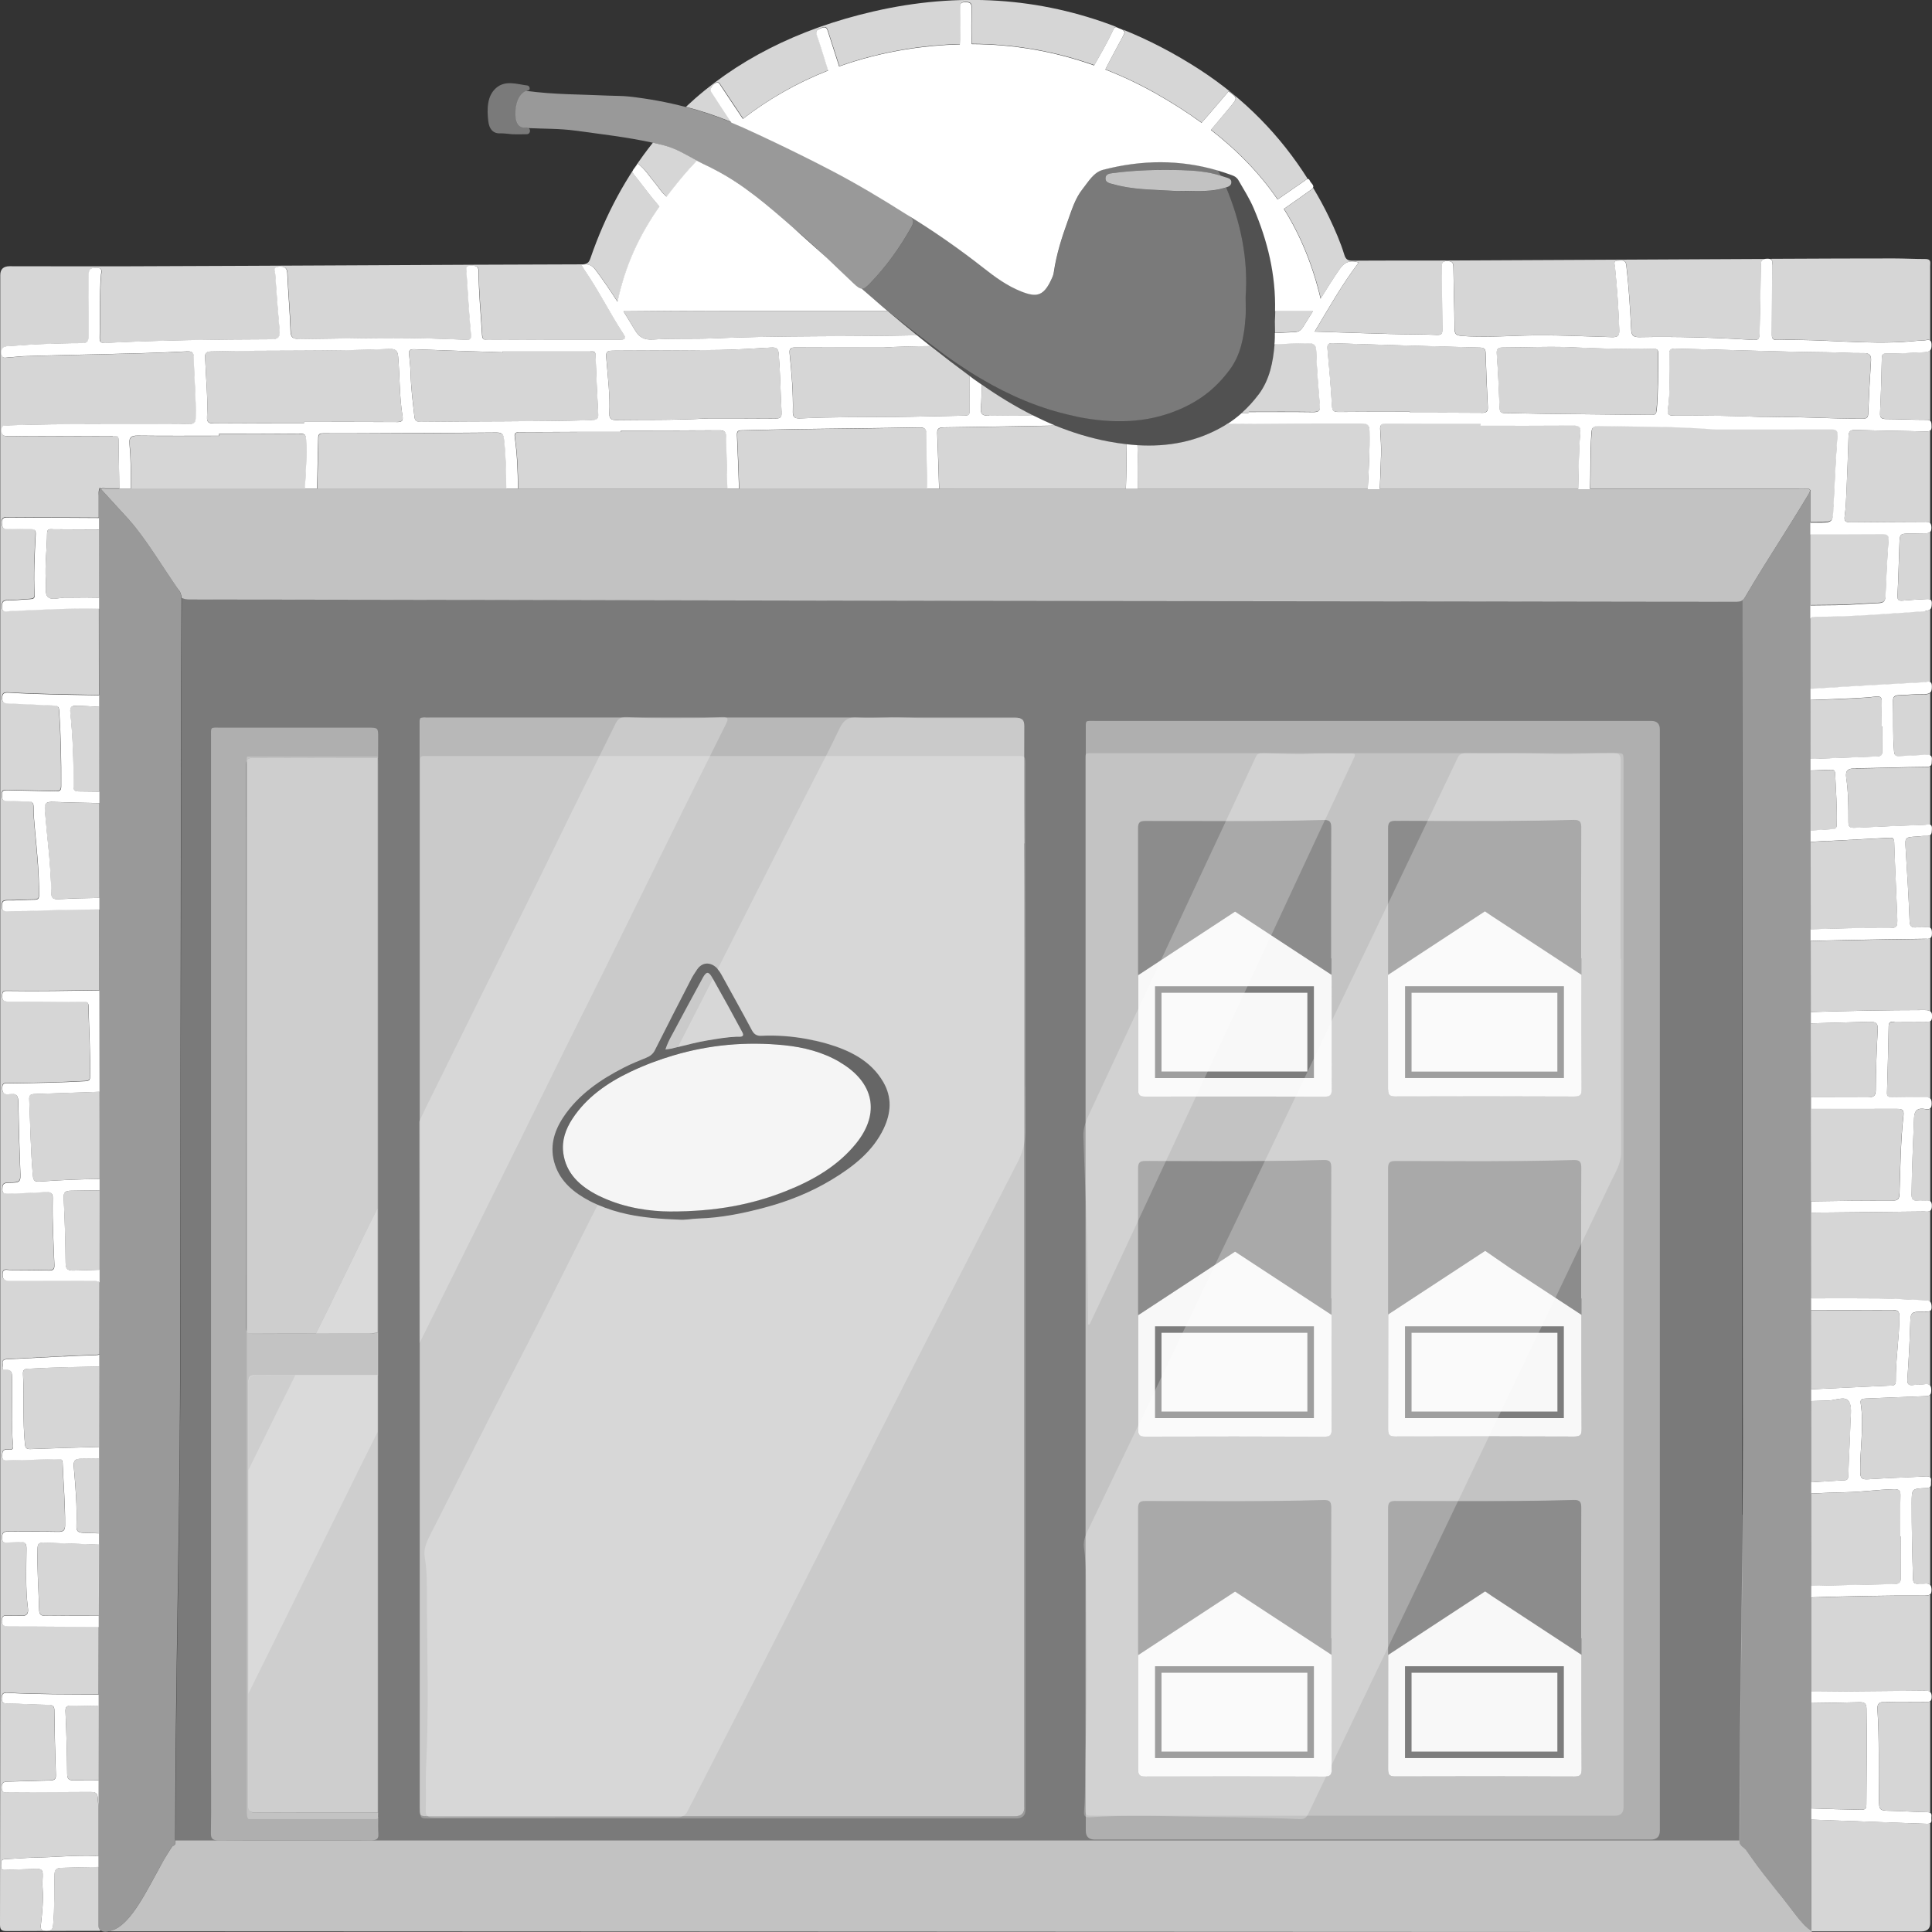 <svg viewBox="0 0 300 300" xmlns="http://www.w3.org/2000/svg"><rect x="0" y="0" width="300" height="300" fill="#333333" stroke="none"/><g fill="#fff"><path d="m 58.68 117.71 c -.03 -.22 -.11 -.23 -.28 -.23 -6.58 0 -13.17 0 -19.75 0 -.27 0 -.32 -.08 -.33 .47 v .15 .73 87.95 .03 74.34 q 0 1.31 .32 1.31 h 19.75 c .2 0 .28 0 .31 -.32 .02 -.19 .02 -.5 .02 -.98 0 -27.05 0 -54.11 0 -81.16 s 0 -54.17 0 -81.26 c 0 -.56 0 -.87 -.03 -1.04 z" opacity=".25"/><path d="m 110.69 151.98 c -.04 -.07 -.07 -.13 -.11 -.2 -.56 -.98 -.91 -.94 -1.45 .04 -1.6 2.93 -3.18 5.88 -4.76 8.82 -.41 .75 -.8 1.51 -1.05 2.33 .31 -.04 .62 -.06 .92 -.13 .34 -.08 .67 -.16 1.01 -.25 1.56 -.38 3.1 -.79 4.69 -1.05 1.48 -.24 2.95 -.5 4.46 -.56 .34 -.02 1.32 .18 .86 -.7 -1.49 -2.79 -3.01 -5.56 -4.57 -8.31 z" opacity=".65"/><path d="m 51.47 202.22 c -.8 1.62 -1.61 3.23 -2.41 4.85 2.78 0 5.56 0 8.34 -.01 .41 0 .82 -.12 1.23 -.19 0 -6.43 0 -12.85 0 -19.27 -.52 1.05 -1.05 2.1 -1.57 3.15 -1.88 3.82 -3.71 7.65 -5.6 11.47 z" opacity=".5"/><path d="m 58.64 213.59 v -.06 c -4.26 0 -8.52 0 -12.78 0 -2.03 0 -4.06 0 -6.08 -.01 -.9 -.01 -1.2 .18 -1.2 1.07 .01 4.55 0 9.11 0 13.66 .01 11.58 .01 23.16 0 34.73 0 5.8 .01 11.6 0 17.4 0 .46 .08 .73 .28 .88 .19 .15 .48 .19 .92 .19 6.29 -.03 12.58 -.02 18.87 -.02 0 -19.69 0 -39.38 0 -59.07 0 -2.93 0 -5.85 0 -8.78 z" opacity=".5"/><path d="m 179.36 205.94 v 14.25 h 24.66 v -14.25 z m 23.66 13.25 h -22.65 v -12.25 h 22.65 z" opacity=".15"/><path d="m 218.18 272.99 h 24.66 v -14.25 h -24.66 z m 1 -13.25 h 22.65 v 12.25 h -22.65 z" opacity=".15"/><path d="m 179.36 153.15 v 14.25 h 24.66 v -14.25 z m 23.66 13.25 h -22.65 v -12.25 h 22.65 z" opacity=".15"/><path d="m 218.18 167.39 h 24.66 v -14.25 h -24.66 z m 1 -13.25 h 22.65 v 12.25 h -22.65 z" opacity=".15"/><path d="m 218.18 205.94 v 14.25 h 24.66 v -14.25 z m 23.66 13.25 h -22.65 v -12.25 h 22.65 z" opacity=".15"/><path d="m 179.36 272.99 h 24.66 v -14.25 h -24.66 z m 1 -13.25 h 22.65 v 12.25 h -22.65 z" opacity=".15"/><path d="m 206.72 128.57 c 0 -.82 -.16 -1.21 -1.01 -1.23 -.05 0 -.09 -.01 -.14 0 -5.07 .14 -10.15 .17 -15.23 .17 -4.17 0 -8.35 -.02 -12.52 -.02 -.89 0 -1.1 .31 -1.1 1.16 .01 7.59 0 15.18 0 22.77 l 3.55 -2.33 11.51 -7.55 s 0 0 0 0 l 5.6 3.67 9.38 6.15 c 0 -.85 0 -1.69 0 -2.54 h -.06 c 0 -6.75 -.01 -13.51 .02 -20.26 z" opacity=".25"/><path d="m 245.52 193.04 c 0 -3.89 0 -7.79 .02 -11.68 0 -.86 -.16 -1.26 -1.15 -1.23 -9.25 .26 -18.5 .16 -27.75 .15 -.89 0 -1.1 .31 -1.1 1.16 .01 7.59 0 15.18 0 22.77 l .02 -.02 c 0 -.03 0 -.07 0 -.1 l 15.06 -9.87 3.84 2.65 7.03 4.61 4.09 2.68 c 0 -.85 0 -1.69 0 -2.54 h -.06 c 0 -2.86 0 -5.72 0 -8.58 z" opacity=".25"/><path d="m 245.54 234.16 c 0 -.86 -.16 -1.26 -1.15 -1.23 -6.02 .17 -12.03 .18 -18.05 .17 -3.23 -.01 -6.47 -.02 -9.7 -.02 -.89 0 -1.1 .31 -1.1 1.16 .01 7.14 0 14.28 0 21.43 v 1.35 l .01 -.01 v -.02 l 15.06 -9.87 1.14 .78 13.83 9.07 c 0 -.85 0 -1.69 0 -2.54 h -.06 c 0 -6.75 -.01 -13.51 .02 -20.26 z" opacity=".25"/><path d="m 245.54 128.57 c 0 -.86 -.16 -1.26 -1.15 -1.23 -7.58 .21 -15.16 .18 -22.74 .16 -1.67 -.01 -3.34 -.01 -5.01 -.01 -.89 0 -1.1 .31 -1.1 1.16 .01 3.88 0 7.75 0 11.63 v 11.1 l 15.05 -9.87 1.04 .71 13.96 9.15 c 0 -.85 0 -1.69 0 -2.54 h -.06 c 0 -6.75 -.01 -13.51 .02 -20.26 z" opacity=".25"/><path d="m 206.72 181.37 c 0 -.86 -.16 -1.26 -1.15 -1.23 -3.06 .09 -6.12 .12 -9.18 .15 -5.12 .04 -10.24 .03 -15.36 .01 -1.07 0 -2.14 -.01 -3.21 -.01 -.89 0 -1.1 .31 -1.1 1.16 .01 2.7 0 5.4 0 8.1 v 14.67 l 11.95 -7.84 3.11 -2.04 s 0 0 0 0 l 14.98 9.82 c 0 -.85 0 -1.69 0 -2.54 h -.06 c 0 -6.75 -.01 -13.51 .02 -20.26 z" opacity=".25"/><path d="m 206.72 234.16 c 0 -.86 -.16 -1.26 -1.15 -1.23 -9.25 .26 -18.5 .16 -27.75 .15 -.89 0 -1.1 .31 -1.1 1.16 .01 7.59 0 15.18 0 22.77 l 15.06 -9.87 s 0 0 0 0 l 14.98 9.82 c 0 -.85 0 -1.69 0 -2.54 h -.06 c 0 -6.75 -.01 -13.51 .02 -20.26 z" opacity=".25"/><path d="m 206.76 151.76 c 0 -.13 0 -.26 0 -.39 l -9.38 -6.15 -5.6 -3.67 s 0 0 0 0 l -11.51 7.55 -3.55 2.33 v .39 4.89 c 0 4.16 .01 8.31 0 12.47 0 .91 .31 1.1 1.15 1.1 2.62 -.01 5.23 -.01 7.85 -.01 5.16 -.01 10.31 0 15.47 .01 1.48 0 2.96 0 4.44 .01 .95 0 1.17 -.28 1.16 -1.18 -.02 -3.52 -.01 -7.04 -.01 -10.55 0 -2.26 -.01 -4.52 -.01 -6.78 z m -2.74 15.64 h -24.66 v -14.25 h 24.66 z" opacity=".95"/><path d="m 180.36 206.95 v 6.83 5.41 h 22.65 v -12.24 h -19.39 z" opacity=".95"/><path d="m 245.58 204.17 l -4.09 -2.68 -7.03 -4.61 -3.84 -2.65 -15.06 9.87 v .1 c 0 5.76 -.01 12.01 -.02 17.76 0 .91 .31 1.1 1.15 1.1 4.82 -.01 9.65 -.02 14.47 -.02 4.43 0 8.85 .01 13.28 .03 .95 0 1.17 -.28 1.16 -1.18 -.03 -5.78 -.02 -11.55 -.02 -17.33 0 -.13 0 -.26 0 -.39 z m -2.75 16.03 h -24.66 v -14.25 h 24.66 z" opacity=".95"/><path d="m 245.58 256.96 l -13.83 -9.07 -1.14 -.78 -15.06 9.87 v .02 c 0 5.78 0 11.97 -.01 17.75 0 .91 .31 1.1 1.15 1.1 9.25 -.03 18.5 -.03 27.75 .01 .95 0 1.17 -.28 1.16 -1.18 -.03 -5.78 -.02 -11.55 -.02 -17.33 0 -.13 0 -.26 0 -.39 z m -2.75 16.03 h -24.66 v -14.25 h 24.66 z" opacity=".95"/><path d="m 219.18 259.74 h 22.65 v 12.25 h -22.65 z" opacity=".95"/><path d="m 180.36 154.15 v 12.24 h 7.15 15.5 v -12.24 h -9.78 z" opacity=".95"/><path d="m 219.18 154.15 h 22.65 v 12.25 h -22.65 z" opacity=".95"/><path d="m 215.54 169.16 c 0 .91 .31 1.1 1.15 1.1 9.25 -.03 18.5 -.03 27.75 .01 .95 0 1.17 -.28 1.16 -1.18 -.03 -5.78 -.02 -11.55 -.02 -17.33 0 -.13 0 -.26 0 -.39 l -13.96 -9.15 -1.04 -.71 -15.05 9.87 -.01 .01 c 0 5.79 .02 12 .01 17.78 z m 27.3 -1.77 h -24.66 v -14.25 h 24.66 z" opacity=".95"/><path d="m 206.76 204.17 l -14.98 -9.82 s 0 0 0 0 l -3.11 2.04 -11.95 7.84 v .39 c 0 5.59 .01 11.19 0 16.78 v .58 c 0 .91 .31 1.1 1.15 1.1 9.25 -.03 18.5 -.03 27.75 .01 .95 0 1.17 -.28 1.16 -1.18 -.03 -5.78 -.02 -11.55 -.02 -17.33 0 -.13 0 -.26 0 -.39 z m -2.74 16.03 h -24.66 v -14.25 h 24.66 z" opacity=".95"/><path d="m 219.18 206.95 v 12.24 h 13.82 8.84 v -12.24 h -2.97 z" opacity=".95"/><path d="m 180.36 259.74 h 22.65 v 12.25 h -22.65 z" opacity=".95"/><path d="m 206.76 257.35 c 0 -.13 0 -.26 0 -.39 l -14.98 -9.82 s 0 0 0 0 l -15.06 9.87 v .39 c 0 5.79 .01 11.57 0 17.36 0 .91 .31 1.1 1.15 1.1 9.25 -.03 18.5 -.03 27.75 .01 .09 0 .18 0 .26 -.01 .73 -.05 .91 -.36 .91 -1.17 0 -.24 0 -.48 0 -.72 -.03 -5.54 -.02 -11.07 -.02 -16.61 z m -2.74 15.64 h -24.66 v -14.25 h 24.66 z" opacity=".95"/><path d="m 250.96 116.96 c -.04 0 -.08 0 -.12 0 -1.13 0 -2.25 0 -3.38 0 -3.55 0 -7.11 0 -10.66 0 -3.15 0 -6.3 0 -9.45 0 -10.12 0 -20.24 0 -30.36 0 h -1.28 c -8.6 0 -17.2 0 -25.8 0 -.9 0 -1.21 -.05 -1.32 .22 -.07 .19 -.06 .52 -.06 1.13 v 56.11 10.57 53.48 4.37 29.12 8.67 c 0 .45 0 .74 .06 .93 .1 .38 .39 .38 1.26 .38 h 33.06 47.86 q 1.33 0 1.33 -1.31 c 0 -27.05 0 -54.11 0 -81.16 0 -27.09 0 -54.17 0 -81.26 0 -1.22 -.01 -1.26 -1.15 -1.27 z" opacity=".25"/><path d="m 109.14 151.82 c -1.6 2.93 -3.18 5.88 -4.76 8.82 -.41 .75 -.8 1.51 -1.05 2.33 .31 -.04 .62 -.06 .92 -.13 .34 -.08 .67 -.16 1.01 -.25 1.56 -.38 3.1 -.79 4.69 -1.05 1.48 -.24 2.95 -.5 4.46 -.56 .34 -.02 1.32 .18 .86 -.7 -1.49 -2.79 -3.01 -5.56 -4.57 -8.31 -.04 -.07 -.07 -.13 -.11 -.2 -.56 -.98 -.91 -.94 -1.45 .04 z" opacity=".25"/><path d="m 159.08 130.96 c 0 -4.45 0 -8.89 0 -13.34 v -4.92 q 0 -1.31 -1.43 -1.31 c -5.77 0 -11.55 0 -17.32 0 h -2.6 c -1.55 0 -3.1 0 -4.65 0 h -.6 c -6.59 0 -13.18 0 -19.76 0 -.58 0 -1.16 0 -1.74 0 -4.19 0 -8.38 0 -12.58 0 -.6 0 -1.2 0 -1.8 0 -9.97 0 -19.93 0 -29.9 0 -1.7 0 -1.54 -.17 -1.54 1.4 v 61.19 34.5 72.19 c 0 .52 0 .84 .08 1.03 .13 .31 .46 .32 1.27 .33 h .13 39.29 51.64 q 1.49 0 1.49 -1.35 c 0 -27.98 0 -55.96 0 -83.94 0 -6.41 0 -12.82 0 -19.24 0 -15.51 0 -31.03 0 -46.54 z m -21.85 44.27 c -1.68 3.54 -4.71 5.91 -8.1 7.96 -3.23 1.95 -6.74 3.35 -10.43 4.33 -3.36 .9 -6.78 1.59 -10.3 1.69 -1.01 .03 -2.01 .27 -3.04 .17 -2.67 -.09 -5.31 -.29 -7.88 -.83 -1.59 -.34 -3.15 -.81 -4.66 -1.47 -.42 -.19 -.84 -.37 -1.25 -.59 -2.48 -1.3 -4.51 -3 -5.38 -5.61 -.89 -2.66 -.23 -5.14 1.31 -7.44 2.31 -3.44 5.69 -5.79 9.45 -7.7 1.11 -.56 2.27 -1.03 3.43 -1.5 .61 -.25 1.03 -.59 1.32 -1.17 1.82 -3.62 3.67 -7.24 5.53 -10.84 .3 -.59 .65 -1.16 1.03 -1.7 .38 -.55 .87 -.85 1.39 -.9 .53 -.05 1.09 .16 1.6 .63 .07 .07 .13 .15 .19 .22 .22 .25 .41 .53 .57 .82 1.59 2.9 3.22 5.79 4.77 8.71 .19 .35 .4 .56 .67 .69 .22 .1 .47 .15 .79 .13 2.39 -.11 4.76 .07 7.08 .5 1 .19 1.99 .41 2.98 .69 3.66 1.06 6.94 2.68 8.86 5.99 1.39 2.39 1.21 4.81 .07 7.22 z" opacity=".65"/><path d="m 39.29 117.69 c -.56 0 -.85 .11 -.98 .42 v .73 87.95 c .02 .05 .05 .09 .08 .12 .15 .13 .39 .19 .77 .18 3.3 -.02 6.6 -.02 9.9 -.02 .8 -1.62 1.61 -3.23 2.41 -4.85 1.88 -3.81 3.71 -7.65 5.6 -11.47 .52 -1.05 1.05 -2.1 1.57 -3.15 0 -23.3 0 -46.6 0 -69.89 -6.45 0 -12.9 .01 -19.35 -.02 z" opacity=".5"/><path d="m 130.41 164.92 c -2.64 -1.55 -5.58 -2.31 -8.63 -2.62 -5.94 -.6 -11.66 -.06 -17.17 1.57 -2.27 .67 -4.51 1.51 -6.7 2.55 -3.64 1.73 -6.85 3.99 -9.02 7.29 -1.06 1.62 -1.68 3.37 -1.43 5.3 .41 3.19 2.58 5.19 5.45 6.64 .18 .09 .36 .16 .54 .25 3.72 1.73 7.7 2.21 10.59 2.22 7.09 .01 12.67 -1.06 17.99 -3.17 4.24 -1.68 8.1 -3.92 10.92 -7.42 3.76 -4.67 2.78 -9.48 -2.53 -12.59 z" opacity=".95"/><path d="m 128.3 162.02 c -.98 -.29 -1.98 -.51 -2.98 -.69 -2.32 -.43 -4.68 -.61 -7.08 -.5 -.33 .02 -.57 -.03 -.79 -.13 -.27 -.13 -.48 -.34 -.67 -.69 -1.56 -2.92 -3.18 -5.81 -4.77 -8.71 -.16 -.29 -.35 -.57 -.57 -.82 -.07 -.07 -.12 -.15 -.19 -.22 -.51 -.48 -1.07 -.69 -1.6 -.63 -.52 .05 -1 .35 -1.39 .9 -.38 .54 -.73 1.12 -1.03 1.7 -1.86 3.61 -3.71 7.22 -5.53 10.84 -.29 .58 -.71 .92 -1.32 1.17 -1.16 .47 -2.32 .94 -3.43 1.5 -3.76 1.91 -7.13 4.27 -9.45 7.7 -1.55 2.3 -2.2 4.78 -1.31 7.44 .87 2.61 2.9 4.31 5.38 5.61 .41 .22 .83 .4 1.25 .59 1.51 .67 3.07 1.14 4.66 1.47 2.56 .54 5.2 .75 7.88 .83 1.03 .1 2.03 -.14 3.04 -.17 3.52 -.1 6.94 -.79 10.3 -1.69 3.69 -.99 7.2 -2.38 10.43 -4.33 3.39 -2.05 6.42 -4.42 8.1 -7.96 1.15 -2.42 1.32 -4.83 -.07 -7.22 -1.92 -3.31 -5.2 -4.92 -8.86 -5.99 z m -23.93 -1.38 c 1.59 -2.94 3.17 -5.88 4.76 -8.82 .54 -.98 .89 -1.02 1.45 -.04 .04 .07 .07 .13 .11 .2 1.57 2.75 3.09 5.52 4.57 8.31 .46 .87 -.51 .68 -.86 .7 -1.51 .07 -2.98 .32 -4.46 .56 -1.59 .26 -3.14 .67 -4.69 1.05 -.34 .08 -.67 .17 -1.01 .25 -.3 .07 -.61 .09 -.92 .13 .24 -.82 .64 -1.57 1.05 -2.33 z m -1.05 2.33 c -.02 .03 -.03 .06 -.05 .08 .02 -.03 .03 -.06 .05 -.09 z m -9.88 22.92 c -.18 -.08 -.36 -.16 -.54 -.25 -2.87 -1.45 -5.04 -3.44 -5.45 -6.64 -.25 -1.92 .37 -3.68 1.43 -5.3 2.18 -3.3 5.39 -5.56 9.02 -7.29 2.19 -1.04 4.43 -1.88 6.7 -2.55 5.5 -1.62 11.23 -2.17 17.17 -1.57 3.05 .31 5.99 1.08 8.63 2.62 5.31 3.11 6.29 7.92 2.53 12.59 -2.82 3.5 -6.68 5.74 -10.92 7.42 -5.32 2.11 -10.9 3.18 -17.99 3.17 -2.9 -.01 -6.87 -.48 -10.59 -2.22 z" opacity=".25"/><path d="m 159.08 130.96 c -.01 -.8 -.01 -1.61 -.03 -2.41 -.07 -3.67 -.06 -7.34 -.04 -11 .01 -1.65 .03 -3.3 .04 -4.94 .01 -.84 -.2 -1.12 -1.16 -1.11 -4.85 .04 -9.71 .03 -14.56 .01 -1 0 -2 -.07 -3 -.1 -.64 -.02 -1.27 -.04 -1.9 -.03 -.23 .01 -.46 .02 -.7 .03 -1.55 .06 -3.09 .14 -4.65 0 0 0 0 0 -.01 0 -.21 -.02 -.41 -.02 -.59 0 -.98 .08 -1.62 .65 -2.11 1.69 -.69 1.45 -1.4 2.88 -2.13 4.32 -1.2 2.37 -2.44 4.73 -3.64 7.1 -1.74 3.41 -3.47 6.83 -5.2 10.24 -2.66 5.25 -5.31 10.5 -7.97 15.75 .22 .25 .41 .53 .57 .82 1.59 2.9 3.22 5.79 4.77 8.71 .19 .35 .4 .56 .67 .69 .22 .1 .47 .15 .79 .13 2.39 -.11 4.76 .07 7.08 .5 1 .19 1.99 .41 2.98 .69 3.66 1.06 6.94 2.68 8.86 5.99 1.39 2.39 1.21 4.81 .07 7.22 -1.68 3.54 -4.71 5.91 -8.1 7.96 -3.23 1.95 -6.74 3.35 -10.43 4.33 -3.36 .9 -6.78 1.59 -10.3 1.69 -1.01 .03 -2.01 .27 -3.04 .17 -2.67 -.09 -5.31 -.29 -7.88 -.83 -1.59 -.34 -3.15 -.81 -4.66 -1.47 -.03 .05 -.05 .1 -.08 .15 -.28 .56 -.57 1.11 -.85 1.66 -2.65 5.24 -5.25 10.51 -7.91 15.75 -2.52 4.97 -5.11 9.91 -7.64 14.87 -3.19 6.27 -6.36 12.55 -9.54 18.82 -.56 1.1 -1.05 2.2 -.83 3.46 .43 2.49 .31 5.01 .33 7.5 .07 8.31 .29 16.62 -.12 24.93 -.11 2.25 .02 4.5 -.06 6.75 -.02 .57 .07 .89 .38 1.06 .2 .11 .48 .15 .88 .15 6.26 -.04 12.52 -.02 18.78 -.02 v -.02 c 6.33 0 12.66 -.01 18.99 .02 .31 0 .55 -.04 .76 -.12 .36 -.13 .62 -.36 .85 -.8 2.93 -5.77 5.9 -11.52 8.85 -17.29 1.96 -3.82 3.9 -7.64 5.84 -11.46 2.06 -4.06 4.11 -8.13 6.17 -12.2 2.89 -5.72 5.76 -11.45 8.65 -17.16 3.42 -6.75 6.84 -13.49 10.28 -20.23 3.84 -7.54 7.67 -15.07 11.54 -22.6 .47 -.92 .79 -1.83 .96 -2.8 .07 -.39 .11 -.79 .13 -1.19 .01 -.16 .03 -.31 .03 -.48 -.02 -2.34 -.02 -4.68 -.03 -7.03 -.03 -12.61 .07 -25.23 -.13 -37.84 z" opacity=".25"/><path d="m 105.26 162.6 c 1.56 -.38 3.1 -.79 4.69 -1.05 1.48 -.24 2.95 -.5 4.46 -.56 .34 -.02 1.32 .18 .86 -.7 -1.49 -2.79 -3.01 -5.56 -4.57 -8.31 -.16 .31 -.32 .63 -.48 .94 -1.64 3.23 -3.3 6.46 -4.96 9.68 z" opacity=".25"/><path d="m 81.05 176.46 c 2.31 -4.68 4.61 -9.36 6.92 -14.03 2.17 -4.38 4.37 -8.74 6.53 -13.12 3.97 -8.05 7.92 -16.11 11.89 -24.16 1.28 -2.59 2.57 -5.17 3.86 -7.75 .85 -1.7 1.69 -3.4 2.54 -5.1 .25 -.51 .24 -.79 -.06 -.9 -.14 -.05 -.35 -.07 -.63 -.06 -.37 .02 -.74 .04 -1.11 .06 -1.13 .06 -2.27 .12 -3.4 .12 -3.06 .02 -6.12 .07 -9.17 -.12 -.35 -.02 -.69 -.03 -1.04 -.06 -.3 -.02 -.54 .01 -.76 .06 -.45 .12 -.76 .39 -1.02 .92 -.83 1.7 -1.67 3.39 -2.52 5.09 -1.41 2.83 -2.82 5.65 -4.21 8.48 -1.88 3.82 -3.71 7.65 -5.6 11.47 -2.79 5.65 -5.62 11.29 -8.41 16.94 -2.78 5.62 -5.54 11.25 -8.33 16.87 -.17 .35 -.69 1.4 -1.29 2.68 -.02 .05 -.05 .1 -.07 .14 -.03 .06 -.06 .12 -.09 .19 l .06 34.38 .03 -.06 c .02 -.05 .05 -.09 .07 -.14 2.08 -4.19 4.16 -8.38 6.23 -12.57 2.16 -4.38 7.42 -14.93 9.58 -19.31 z" opacity=".25"/><path d="m 58.64 206.88 c 0 -6.43 0 -12.85 0 -19.27 -.52 1.05 -1.05 2.1 -1.57 3.15 -1.88 3.82 -3.71 7.65 -5.6 11.47 -.8 1.62 -1.61 3.23 -2.41 4.85 2.78 0 5.56 0 8.34 -.01 .41 0 .82 -.12 1.23 -.19 z" opacity=".25"/><path d="m 58.64 213.53 c -4.26 0 -8.52 0 -12.78 0 -.01 .02 -.02 .04 -.03 .06 -.92 1.86 -1.85 3.71 -2.77 5.57 -1.48 2.99 -2.96 5.99 -4.43 8.98 -.02 .04 -.04 .08 -.06 .11 .01 11.58 .01 23.16 0 34.73 .02 -.04 .04 -.08 .06 -.11 1.39 -2.8 2.77 -5.59 4.15 -8.39 2.16 -4.38 4.31 -8.76 6.47 -13.14 2.31 -4.68 4.61 -9.36 6.92 -14.03 .82 -1.65 1.64 -3.3 2.47 -4.95 0 -2.93 0 -5.85 0 -8.78 v -.06 z" opacity=".25"/><path d="m 168.61 186.55 c .03 .93 .07 1.85 .1 2.78 .15 4.86 .16 9.73 .23 14.6 .01 .57 0 1.15 0 1.72 .08 .01 .16 .02 .24 .02 1.16 -2.47 2.34 -4.94 3.49 -7.41 1.35 -2.9 2.7 -5.81 4.06 -8.71 1.44 -3.08 2.87 -6.17 4.31 -9.25 .73 -1.57 1.46 -3.14 2.19 -4.71 .83 -1.78 1.66 -3.56 2.49 -5.34 .44 -.95 .89 -1.9 1.33 -2.85 .16 -.33 .31 -.67 .47 -1 1.8 -3.86 3.61 -7.72 5.41 -11.58 .1 -.22 .21 -.44 .31 -.66 .16 -.33 .31 -.67 .47 -1 1.18 -2.54 2.37 -5.09 3.55 -7.63 .05 -.1 .09 -.2 .14 -.3 1.79 -3.85 3.58 -7.71 5.38 -11.56 .98 -2.11 1.97 -4.21 2.95 -6.32 1.51 -3.24 3.02 -6.48 4.54 -9.71 .2 -.43 .21 -.65 -.41 -.65 -2.2 .03 -4.42 -.08 -6.61 .08 -2.09 .14 -4.16 -.05 -6.24 -.11 -.26 -.01 -.51 -.02 -.77 -.02 -.2 0 -.36 .01 -.51 .02 -.33 .04 -.54 .17 -.74 .6 -1.54 3.32 -3.08 6.64 -4.64 9.96 -1.27 2.71 -2.53 5.41 -3.8 8.12 -2.1 4.49 -4.19 8.97 -6.28 13.46 -.09 .19 -.17 .37 -.26 .56 -.59 1.26 -1.18 2.53 -1.77 3.79 -.51 1.09 -1.01 2.17 -1.52 3.26 -2.57 5.51 -5.14 11.02 -7.7 16.52 -.16 .34 -.3 .68 -.42 1.03 -.02 .06 -.04 .11 -.06 .17 -.2 .61 -.33 1.24 -.31 1.96 .09 2.87 .2 5.74 .31 8.61 .02 .52 .04 1.04 .06 1.56 z" opacity=".25"/><path d="m 251.64 148.85 h -.01 c 0 -10.24 -.02 -20.48 .03 -30.72 0 -.77 -.18 -1.07 -.7 -1.17 -.18 -.04 -.39 -.05 -.66 -.05 -.95 -.01 -1.9 .02 -2.84 .05 -2.25 .08 -4.5 .2 -6.74 .1 -1.31 -.06 -2.62 -.09 -3.92 -.1 -3.08 -.03 -6.17 .03 -9.25 -.02 -.08 0 -.14 .01 -.2 .02 -.48 .05 -.8 .28 -1.01 .73 -1.55 3.28 -3.12 6.54 -4.68 9.82 -.1 .21 -.2 .42 -.3 .63 -1.93 4.05 -3.87 8.09 -5.8 12.14 -.76 1.58 -1.51 3.16 -2.26 4.74 -2.15 4.49 -4.34 8.97 -6.49 13.47 -.01 .02 -.02 .04 -.03 .06 -.92 1.92 -1.84 3.85 -2.75 5.77 -.49 1.03 -.98 2.06 -1.47 3.09 -.45 .95 -.91 1.91 -1.37 2.86 -1.28 2.68 -2.56 5.37 -3.84 8.05 -.32 .66 -.63 1.32 -.95 1.98 -2.56 5.35 -5.14 10.7 -7.7 16.05 l -.02 .05 c -.09 .19 -.18 .38 -.27 .56 -1.43 3 -2.87 6 -4.3 9 -.16 .33 -.32 .67 -.48 1 -1.09 2.28 -2.17 4.56 -3.26 6.83 -.33 .7 -.67 1.4 -1 2.1 -.39 .81 -.77 1.61 -1.16 2.42 -.49 1.03 -.99 2.06 -1.48 3.09 -2.48 5.16 -4.97 10.31 -7.43 15.47 -.23 .49 -.49 .97 -.68 1.47 -.02 .05 -.04 .09 -.06 .14 -.21 .57 -.33 1.17 -.24 1.83 .12 .85 .19 1.69 .24 2.54 .03 .43 .04 .86 .06 1.29 .05 1.55 .04 3.09 .06 4.63 .1 7.01 .13 14.03 -.06 21.04 -.02 .72 -.03 1.44 -.06 2.16 -.01 .19 -.01 .37 -.01 .56 -.1 2.93 .02 5.86 -.22 8.79 -.03 .38 .03 .66 .3 .79 .14 .07 .32 .09 .58 .08 1.96 -.13 3.91 -.2 5.87 -.22 1.15 -.01 2.3 -.01 3.45 0 1.02 .01 2.04 .03 3.07 .05 6.74 .15 13.48 .14 20.22 .45 .56 .03 .89 -.14 1.14 -.51 .07 -.1 .13 -.2 .19 -.33 .91 -1.93 1.84 -3.85 2.76 -5.77 .3 -.63 .6 -1.26 .91 -1.89 1.48 -3.1 2.96 -6.2 4.45 -9.29 1.44 -3 2.88 -6 4.32 -9 1.74 -3.63 3.49 -7.26 5.22 -10.89 1.86 -3.89 3.72 -7.78 5.58 -11.67 1.6 -3.36 3.21 -6.71 4.81 -10.07 .32 -.67 .64 -1.33 .96 -2 .14 -.28 .27 -.56 .41 -.85 .16 -.33 .32 -.67 .48 -1 1.96 -4.08 3.91 -8.16 5.87 -12.25 .16 -.33 .32 -.67 .48 -1 .67 -1.39 1.33 -2.78 2 -4.17 .02 -.04 .04 -.07 .05 -.11 .03 -.06 .06 -.12 .09 -.18 1.35 -2.81 2.69 -5.63 4.03 -8.44 1.53 -3.19 3.06 -6.38 4.58 -9.57 .7 -1.46 1.59 -2.84 1.58 -4.59 -.07 -10.01 -.04 -20.02 -.04 -30.04 z" opacity=".25"/><path d="m 292.28 116.67 c -.03 -1.28 -.01 -2.56 -.01 -3.84 -.02 0 -.05 0 -.07 0 0 -1.24 -.03 -2.49 .01 -3.73 .02 -.7 -.11 -1.03 -.99 -.91 -1.19 .16 -2.4 .21 -3.6 .27 -2.16 .11 -4.32 .19 -6.48 .26 0 3.04 0 6.09 .01 9.14 3.45 -.13 6.9 -.24 10.35 -.39 .67 -.03 .8 -.25 .78 -.81 z" opacity=".8"/><path d="m 289.81 280.25 c .02 -4.97 .11 -9.95 .02 -14.92 -.02 -.9 -.35 -1.03 -1.19 -1.01 -2.46 .07 -4.92 .11 -7.38 .13 0 5.45 .01 10.9 .01 16.35 2.54 .09 5.08 .17 7.62 .21 .63 .01 .92 -.07 .93 -.77 z" opacity=".8"/><path d="m 297.74 129.9 c -1.97 .11 -1.95 .11 -1.83 1.93 .23 3.72 .47 7.44 .61 11.17 .03 .89 .33 1.11 1.18 1 .4 -.05 .81 .03 1.2 -.03 .4 -.07 .66 -.03 .82 .09 v -14.37 c -.13 .1 -.34 .15 -.66 .13 -.44 -.03 -.88 .05 -1.32 .08 z" opacity=".8"/><path d="m 244.26 66.04 c -4.78 .03 -9.56 .02 -14.35 .02 0 -.11 0 -.22 0 -.32 -4.86 0 -9.73 .02 -14.59 -.02 -.81 -.01 -1.04 .22 -.99 .96 .09 1.35 .17 2.71 .13 4.06 -.05 1.72 -.11 3.45 -.19 5.17 h 30.81 c .11 -2.91 .04 -5.83 .33 -8.73 .09 -.95 -.23 -1.14 -1.15 -1.14 z" opacity=".8"/><path d="m 295.16 245.02 c -.03 -2.15 -.01 -4.29 -.01 -6.44 -.02 0 -.04 0 -.06 0 0 -2.11 -.04 -4.22 .02 -6.33 .02 -.79 -.21 -1.03 -1.07 -1 -2.45 .07 -4.87 .42 -7.32 .47 -1.83 .04 -3.65 .11 -5.48 .2 0 4.78 .01 9.57 .01 14.35 4.29 -.12 8.59 -.17 12.88 -.28 .8 -.02 1.04 -.26 1.03 -.96 z" opacity=".8"/><path d="m 291.26 169.23 c .03 -3.09 .13 -6.18 .3 -9.26 .06 -1 -.15 -1.35 -1.32 -1.31 -3.02 .08 -6.05 .17 -9.07 .25 0 3.82 .01 7.65 .01 11.47 2.93 0 5.85 .01 8.78 .02 .97 0 1.28 -.2 1.29 -1.16 z" opacity=".8"/><path d="m 294.94 185.32 c .13 -4.06 .17 -8.13 .62 -12.18 .1 -.93 -.38 -.96 -1.11 -.96 -4.1 .01 -8.2 .01 -12.3 .01 -.32 0 -.64 0 -.97 0 0 4.78 .01 9.56 .01 14.35 4.18 -.08 8.37 -.12 12.55 -.1 .96 0 1.16 -.25 1.19 -1.12 z" opacity=".8"/><path d="m 294.38 214.48 c -.04 -3.35 .55 -6.67 .56 -10.03 0 -.83 -.26 -1.01 -1.07 -1.01 -4.22 .03 -8.44 .01 -12.65 .01 h -.01 c 0 4.09 .01 8.19 .01 12.28 4.04 -.19 8.07 -.37 12.11 -.57 .49 -.02 1.06 .12 1.05 -.7 z" opacity=".8"/><path d="m 287.01 229.21 c .08 -2.82 .26 -5.64 .34 -8.47 .03 -1.09 .28 -2.44 -.3 -3.2 -.6 -.79 -2.07 -.09 -3.14 -.06 -.89 .02 -1.79 .05 -2.68 .08 0 4.2 .01 8.4 .01 12.6 1.61 -.09 3.21 -.19 4.82 -.29 .46 -.03 .93 .08 .95 -.66 z" opacity=".8"/><path d="m 6.95 125.84 c .35 4.28 .95 8.54 .99 12.84 .01 .85 .4 .98 1.17 .94 2.1 -.12 4.21 -.17 6.31 -.2 -.01 -4.9 -.01 -9.81 -.02 -14.71 -2.36 -.04 -4.72 -.1 -7.09 -.18 -1.13 -.04 -1.47 .14 -1.38 1.32 z" opacity=".8"/><path d="m 12.2 122.89 c 1.07 .01 2.14 .03 3.21 .04 -.01 -4.39 -.01 -8.78 -.01 -13.17 -1.16 -.07 -2.31 -.14 -3.47 -.17 -.85 -.02 -1.12 .21 -1.03 1.02 .39 3.82 .53 7.66 .5 11.5 -.01 .58 .17 .78 .81 .79 z" opacity=".8"/><path d="m 286.02 146 c -1.62 .03 -3.24 .08 -4.85 .12 0 3.67 .01 7.34 .01 11.01 5.88 -.16 11.75 -.3 17.63 -.3 .43 0 .73 .05 .92 .19 v -11.34 c -.13 .07 -.3 .11 -.55 .12 -4.38 .05 -8.76 .12 -13.15 .21 z" opacity=".8"/><path d="m 15.44 212.19 c -1.73 .03 -3.46 .06 -5.18 .1 -1.89 .04 -3.77 .14 -5.66 .23 -.51 .02 -1.06 -.01 -1.02 .76 .18 3.65 -.07 7.3 .3 10.95 .07 .74 .34 .8 1.04 .77 3.5 -.14 7 -.23 10.49 -.33 .01 -4.16 .02 -8.31 .03 -12.47 z" opacity=".8"/><path d="m 5.84 240.4 c -.1 3.17 .16 6.32 .24 9.48 .02 .79 .23 1.02 1.08 1.01 2.73 -.03 5.46 -.03 8.19 -.02 .01 -3.68 .02 -7.35 .03 -11.03 -2.86 -.11 -5.72 -.22 -8.58 -.31 -.74 -.02 -.94 .18 -.96 .87 z" opacity=".8"/><path d="m 292.73 144.12 c 1.9 .02 1.94 -.01 1.88 -1.72 -.14 -3.88 -.35 -7.75 -.47 -11.62 -.03 -.81 -.5 -.68 -1.02 -.66 -3.11 .17 -6.23 .33 -9.34 .49 0 -.01 0 -.02 0 -.03 -.87 .05 -1.75 .11 -2.62 .16 0 4.52 .01 9.04 .01 13.57 3.86 -.12 7.71 -.24 11.57 -.19 z" opacity=".8"/><path d="m 10.17 265.85 c .15 3.2 .23 6.4 .26 9.6 .01 .81 .27 .99 1.1 .99 1.26 0 2.52 0 3.79 .01 .01 -3.85 .01 -7.7 .02 -11.55 -1.36 -.02 -2.71 -.04 -4.07 -.07 -.93 -.02 -1.13 .16 -1.09 1.02 z" opacity=".8"/><path d="m 15.41 226.46 c -.9 .01 -1.8 .02 -2.7 .03 -1.11 .01 -1.33 .34 -1.24 1.32 .26 3 .52 6.01 .41 9.03 -.03 .83 .15 1.13 1.15 1.17 .78 .03 1.57 .05 2.35 .07 .01 -3.87 .02 -7.75 .03 -11.62 z" opacity=".8"/><path d="m 285.21 128.04 c .08 -2.64 -.14 -5.27 -.25 -7.9 -.03 -.65 -.43 -.61 -.89 -.59 -.98 .04 -1.95 .07 -2.93 .11 0 3.11 0 6.21 .01 9.32 1.14 -.07 2.27 -.15 3.41 -.21 .56 -.03 .64 -.28 .65 -.72 z" opacity=".8"/><path d="m 291.73 93.59 c .75 -.03 1.04 -.3 1.07 -1.01 .12 -2.89 .26 -5.79 .47 -8.68 .06 -.8 -.12 -1.02 -.99 -1.01 -3.72 .03 -7.44 .03 -11.15 .02 v 11.04 c 1.33 -.02 2.65 -.03 3.98 -.04 2.21 -.02 4.41 -.23 6.62 -.32 z" opacity=".8"/><path d="m 211.37 65.71 c -6.93 -.02 -13.85 .02 -20.78 .08 -.13 .08 -.24 .17 -.37 .25 -4.32 2.58 -8.9 3.38 -13.61 3.09 .13 2.26 .1 4.52 .07 6.78 h 35.71 c .16 -3.01 .33 -6.02 .27 -9.03 -.02 -.95 -.32 -1.17 -1.3 -1.17 z" opacity=".8"/><path d="m 153.63 64.55 c 2.26 -.03 4.53 -.04 6.79 -.04 -2.78 -1.39 -5.44 -3.02 -8.01 -4.82 .02 1.21 .01 2.41 -.09 3.62 -.08 1.02 .26 1.25 1.32 1.23 z" opacity=".8"/><path d="m 142.66 66.39 c -6.39 .13 -12.78 .18 -19.16 .27 -2.73 .04 -5.46 .13 -8.2 .18 -.56 .01 -.86 .05 -.83 .73 .13 2.78 .23 5.55 .32 8.33 h 29.21 c -.06 -2.77 -.1 -5.55 -.1 -8.32 0 -.92 -.21 -1.21 -1.24 -1.19 z" opacity=".8"/><path d="m 111.67 66.84 c -5.06 .04 -10.12 .02 -15.19 .02 v .22 c -1.85 0 -3.7 0 -5.54 0 -3.34 .01 -6.67 .02 -10 .03 -.54 0 -1.09 -.04 -.98 .74 .38 2.67 .49 5.35 .5 8.04 h 17.52 15 c -.08 -2.69 -.15 -5.38 -.19 -8.07 -.01 -.79 -.29 -.99 -1.12 -.98 z" opacity=".8"/><path d="m 77.03 67.19 c -6.87 .07 -13.74 .09 -20.61 .12 -2.05 .01 -4.1 .02 -6.15 0 -.52 0 -.81 .07 -.82 .66 -.05 2.64 -.11 5.29 -.18 7.93 h 29.38 c -.01 -2.57 -.07 -5.14 -.36 -7.7 -.1 -.86 -.41 -1.02 -1.26 -1.01 z" opacity=".8"/><path d="m 195.43 61.26 c -.77 1.03 -1.63 1.97 -2.57 2.82 h 1.05 v -.14 c 3.34 0 6.67 -.03 10.01 .02 .86 .01 1.11 -.22 1.05 -1.01 -.23 -2.81 -.47 -5.63 -.56 -8.45 -.03 -1 -.3 -1.25 -1.35 -1.23 -1.71 .03 -3.43 .08 -5.14 .15 -.23 2.79 -.75 5.52 -2.49 7.85 z" opacity=".8"/><path d="m 137.8 48.26 c -8.57 0 -17.14 -.01 -25.71 0 -5.09 0 -10.18 .03 -15.27 .09 .59 .95 1.18 1.9 1.75 2.86 .68 1.14 1.4 1.62 2.9 1.52 3.04 -.21 6.11 -.05 9.16 -.18 10.59 -.46 21.18 -.25 31.77 -.48 -1.55 -1.25 -3.08 -2.52 -4.6 -3.81 z" opacity=".8"/><path d="m 172.05 68.54 c -2.83 -.54 -5.54 -1.38 -8.15 -2.44 -5.78 .1 -11.57 .21 -17.35 .28 -.8 .01 -1.03 .23 -1 .96 .11 2.85 .21 5.7 .29 8.55 h 2.3 v .02 h 26.68 c .06 -2.31 .14 -4.63 .05 -6.94 -.94 -.11 -1.88 -.25 -2.82 -.43 z" opacity=".8"/><path d="m 288.15 119.32 c -1.15 .01 -1.65 .27 -1.47 1.48 .35 2.28 .34 4.58 .34 6.88 0 .79 .32 .91 1.06 .87 3.61 -.18 7.22 -.33 10.84 -.46 .25 -.01 .57 -.11 .8 -.02 v -9.08 c -.12 .08 -.31 .13 -.6 .13 -3.66 .03 -7.31 .18 -10.97 .22 z" opacity=".8"/><path d="m 124.31 64.97 c 4.9 -.24 9.8 -.19 14.7 -.23 3.58 -.03 7.15 -.14 10.73 -.2 .5 -.01 .83 -.04 .83 -.65 -.01 -1.84 .02 -3.67 0 -5.51 -2.05 -1.51 -4.08 -3.06 -6.07 -4.64 -2.61 .02 -5.12 .08 -7.37 .23 -4.94 0 -9.24 .02 -13.54 -.02 -.79 -.01 -1.03 .17 -.96 .94 .3 3.03 .57 6.07 .5 9.13 -.02 .83 .39 .99 1.19 .95 z" opacity=".8"/><path d="m 121.37 63.98 c -.17 -3 -.2 -6.01 -.44 -9.02 -.07 -.9 -.39 -1.05 -1.22 -1 -2.64 .16 -5.29 .34 -7.94 .37 -5.34 .08 -10.68 .07 -16.03 .1 -1.66 .01 -1.67 .04 -1.55 1.6 .22 2.7 .55 5.4 .44 8.11 -.04 .96 .35 1.1 1.24 1.08 4.02 -.07 8.03 .06 14.05 -.25 2.13 0 6.27 -.02 10.41 .02 .85 .01 1.09 -.22 1.05 -1.01 z" opacity=".8"/><path d="m 33.22 65.74 c 4.66 -.04 9.32 -.02 13.98 -.02 0 -.07 0 -.14 0 -.21 4.78 0 9.56 -.01 14.35 .01 .73 0 1.09 -.09 .96 -.91 -.51 -3.06 -.42 -6.15 -.68 -9.23 -.08 -.94 -.39 -1.25 -1.44 -1.21 -9.19 .4 -18.4 .16 -27.6 .38 -1.02 .02 -.95 .52 -.93 1.15 .12 3.01 .45 6.01 .29 9.03 -.04 .8 .23 1 1.07 1 z" opacity=".8"/><path d="m 202.34 50.78 c .53 -.83 1.05 -1.67 1.57 -2.51 -1.97 0 -3.92 0 -5.89 0 -.01 .53 -.02 1.07 -.06 1.61 0 .55 .02 1.17 .03 1.81 .98 -.06 1.96 -.11 2.94 -.14 .66 -.02 1.05 -.19 1.41 -.76 z" opacity=".8"/><path d="m 284.73 78.74 c .18 -3.72 .35 -7.45 .62 -11.17 .06 -.82 -.2 -.95 -.96 -.95 -5.99 .02 -11.98 .01 -17.96 .01 -6.03 -.49 -12.06 -.41 -18.08 -.54 -.88 -.02 -1.14 .19 -1.2 1.04 -.21 2.92 -.12 5.85 -.21 8.76 h 32.31 c .21 0 .85 .02 1.06 0 .52 -.05 .73 .03 .76 .22 .03 -.02 .05 -.04 .09 -.06 v 5.01 h 1.01 c 2.49 0 2.47 0 2.58 -2.35 z" opacity=".8"/><path d="m 46.45 67.37 c -4.14 .03 -8.27 .02 -12.41 .02 v .3 c -4.22 0 -8.43 .03 -12.65 -.02 -1.02 -.01 -1.35 .3 -1.26 1.22 .22 2.34 .23 4.68 .21 7.02 h 27.04 c .13 -2.54 .32 -5.07 .19 -7.62 -.05 -.89 -.37 -.91 -1.11 -.91 z" opacity=".8"/><path d="m 91.68 54.59 c -4.54 0 -9.07 0 -13.61 0 v .12 c -4.57 -.15 -9.15 -.28 -13.72 -.47 -.75 -.03 -.89 .19 -.82 .8 .11 1.01 .21 2.02 .24 3.04 .06 2.22 .34 4.42 .59 6.63 .07 .6 .3 .81 .97 .8 8.87 -.11 17.75 -.02 26.62 -.26 .72 -.02 1 -.18 .96 -.89 -.17 -3.08 -.31 -6.16 -.42 -9.24 -.02 -.63 -.42 -.51 -.8 -.51 z" opacity=".8"/><path d="m 289.71 217.17 c -.5 .02 -.87 .08 -.78 .69 .55 3.58 -.13 7.15 -.07 10.72 .02 .96 .26 1.19 1.27 1.12 2.97 -.2 5.94 -.27 8.91 -.45 .34 -.02 .56 .03 .69 .15 v -12.83 c -.17 .19 -.46 .22 -.86 .23 -3.05 .1 -6.1 .25 -9.15 .37 z" opacity=".8"/><path d="m 296.85 233.36 c -.01 3.92 .06 7.84 .2 11.75 .02 .68 .23 .87 .89 .8 .28 -.03 .57 .02 .84 -.01 .45 -.05 .76 -.01 .94 .21 0 -5.09 0 -10.16 0 -15.24 -.1 .11 -.28 .18 -.61 .2 -2.3 .09 -2.26 .14 -2.26 2.29 z" opacity=".8"/><path d="m 281.25 248.05 c 0 4.88 .01 9.76 .01 14.64 5.84 -.05 11.68 -.11 17.52 -.16 .42 0 .74 .01 .94 .19 v -15.15 c -.2 .2 -.53 .21 -.97 .21 -5.84 -.04 -11.67 .1 -17.5 .28 z" opacity=".8"/><path d="m 10.18 196.04 c .01 .97 .21 1.29 1.32 1.25 1.32 -.04 2.64 -.08 3.96 -.12 0 -4.12 .01 -8.22 .01 -12.33 -1.46 .01 -2.92 .02 -4.39 .05 -1.01 .02 -1.25 .26 -1.2 1.21 .17 3.31 .27 6.62 .3 9.94 z" opacity=".8"/><path d="m 298.92 203.68 c -2.3 .03 -2.25 .03 -2.31 2.15 -.09 2.75 -.23 5.49 -.43 8.24 -.06 .89 .19 1.17 1.11 .99 .47 -.09 .97 -.01 1.44 -.09 .51 -.09 .82 -.03 .98 .19 v -11.58 c -.19 .13 -.49 .1 -.8 .11 z" opacity=".8"/><path d="m 298.58 188.12 c -5.79 .07 -11.59 .12 -17.38 .18 0 4.45 .01 8.89 .01 13.34 3.56 -.02 7.11 -.02 10.67 .01 2.37 .02 4.74 .2 7.11 .27 .37 .01 .59 .09 .73 .24 v -14.16 c -.27 .25 -.74 .12 -1.14 .13 z" opacity=".8"/><path d="m 110.46 14.19 c -.29 -.45 .34 -1.39 .94 -1.41 .31 -.02 .39 .23 .51 .41 1.16 1.74 2.31 3.48 3.48 5.22 4.01 -3.08 8.41 -5.6 13.23 -7.5 0 -.01 0 -.01 0 -.02 -.58 -1.83 -1.11 -3.68 -1.75 -5.49 -.27 -.75 .14 -.85 .71 -1.09 .77 -.32 .88 .11 1.04 .61 .55 1.72 1.11 3.44 1.66 5.16 .02 .06 .04 .12 .05 .19 3.26 -1.16 6.7 -2.05 10.33 -2.64 2.84 -.46 5.65 -.72 8.43 -.79 0 -.03 -.01 -.05 0 -.08 .06 -.9 .02 -1.8 .02 -2.7 h .01 c 0 -.94 .03 -1.88 -.01 -2.82 -.02 -.59 .01 -.96 .86 -.95 .78 .01 .94 .26 .93 .91 -.03 1.84 -.05 3.68 .01 5.52 v .08 c 6.57 .03 12.92 1.15 19.02 3.31 1.02 -1.78 2.05 -3.56 2.92 -5.41 .1 -.22 .2 -.55 .48 -.53 -11.85 -4.56 -24.49 -5.44 -37.72 -2.39 -11.8 2.72 -21.52 7.68 -29.1 14.81 2.42 .63 4.8 1.42 7.12 2.38 -1.07 -1.59 -2.11 -3.19 -3.14 -4.8 z" opacity=".8"/><path d="m 7.43 92.7 c .6 .59 1.89 .06 2.88 .1 .24 .01 .48 0 .72 0 1.45 -.04 2.9 -.02 4.35 .01 0 -3.53 -.01 -7.06 -.01 -10.58 -2.35 -.01 -4.7 -.03 -7.05 -.03 -.44 0 -1 -.19 -1.01 .58 -.02 2.45 -.36 4.89 -.2 7.33 .06 .89 -.19 2.1 .33 2.6 z" opacity=".8"/><path d="m 298.84 264.3 c -2.01 -.01 -4.02 .05 -6.03 -.02 -.99 -.03 -1.33 .21 -1.27 1.17 .3 4.63 .15 9.27 .23 13.9 .03 1.82 .05 1.79 2.04 1.84 1.81 .04 3.61 .18 5.42 .2 .23 0 .38 .04 .49 .1 0 -5.88 0 -11.64 0 -17.33 -.2 .16 -.51 .14 -.88 .14 z" opacity=".8"/><path d="m 298.85 107.81 c -1.28 -.03 -2.57 .14 -3.85 .16 -.74 .01 -1.07 .2 -1.05 .97 .08 2.6 -.06 5.2 .17 7.8 .06 .64 .3 .74 .88 .7 1.36 -.09 2.73 -.11 4.09 -.21 .28 -.02 .48 .01 .64 .09 0 -3.24 0 -6.48 0 -9.72 -.17 .15 -.44 .23 -.87 .22 z" opacity=".8"/><path d="m 174.65 5.02 c -.09 .21 -.16 .39 -.25 .55 -.92 1.73 -1.88 3.45 -2.75 5.2 2.64 1.03 5.23 2.25 7.77 3.68 2.58 1.46 4.97 2.99 7.17 4.59 1.43 -1.61 2.8 -3.25 4.2 -4.88 1.38 .99 1.4 1.01 .34 2.31 -1.01 1.24 -2.06 2.45 -3.08 3.68 4.16 3.23 7.61 6.8 10.35 10.8 1.39 -.97 2.78 -1.93 4.18 -2.89 .14 -.1 .31 -.26 .47 -.3 -4.23 -6.7 -9.77 -12.4 -16.75 -16.94 -3.9 -2.53 -7.91 -4.61 -12.01 -6.26 .17 .09 .32 .22 .37 .44 z" opacity=".8"/><path d="m 281.27 282.55 v 17.21 l .05 .15 h 17.02 q 1.38 0 1.38 -1.29 v -15.52 c -.12 .07 -.28 .11 -.52 .1 -5.98 -.23 -11.95 -.44 -17.93 -.65 z" opacity=".8"/><path d="m 15.46 175.55 c 0 -2.01 0 -4.02 -.01 -6.03 -3.36 .11 -6.73 .24 -10.09 .35 -.72 .02 -.86 .25 -.83 .87 .17 3.95 .21 7.9 .57 11.84 .07 .79 .35 .93 1.09 .88 3.09 -.23 6.18 -.36 9.27 -.39 0 -2.51 0 -5.02 0 -7.53 z" opacity=".8"/><path d="m 17.52 67.71 c -4.62 .01 -9.25 .03 -13.87 .04 -.76 0 -1.53 -.04 -2.29 -.02 -.67 .02 -1.09 -.02 -1.1 -.87 -.01 -.95 .57 -.78 1.16 -.8 8.8 -.32 17.61 -.11 26.42 -.19 .56 -.01 1.13 -.06 1.69 -.04 .67 .02 .87 -.23 .89 -.87 .09 -3.17 -.26 -6.32 -.29 -9.49 -.01 -.74 -.33 -.93 -1.09 -.89 -8.47 .44 -16.95 .46 -25.43 .75 -.72 .03 -1.44 .15 -2.16 .17 -.48 .01 -1.14 .36 -1.2 -.59 -.06 -.85 .28 -1.13 1.12 -1.16 1.57 -.07 3.13 -.23 4.69 -.29 2.21 -.09 4.42 -.16 6.63 -.16 .84 0 1.08 -.24 1.08 -1.02 -.02 -3.2 .06 -6.41 .04 -9.61 -.01 -.84 .25 -1.08 1.16 -1.08 1.08 0 .78 .63 .74 1.13 -.25 3.24 -.13 6.48 -.2 9.72 -.02 .75 .23 .85 .94 .82 8.55 -.44 17.11 -.53 25.68 -.56 1.17 0 1.41 -.4 1.32 -1.36 -.26 -2.93 -.49 -5.86 -.68 -8.79 -.03 -.41 -.47 -1.07 .59 -1.13 .92 -.05 1.25 .21 1.29 1.08 .13 2.93 .39 5.86 .49 8.8 .03 1.03 .27 1.38 1.47 1.37 6.47 -.07 12.95 -.27 19.42 -.12 2.09 .05 4.18 .14 6.27 .22 .61 .02 .95 .06 .87 -.79 -.31 -3.22 -.48 -6.46 -.7 -9.69 -.04 -.51 -.23 -1.06 .73 -1.03 .77 .02 1.16 .12 1.16 .97 0 3.28 .34 6.54 .53 9.81 .03 .6 .21 .75 .82 .75 6.88 -.03 13.75 -.04 20.63 -.03 1.02 0 .82 -.38 .47 -.92 -2.1 -3.25 -3.82 -6.71 -6.03 -9.91 -.15 -.22 -.27 -.45 -.46 -.78 1.04 -.25 1.65 .04 2.22 .81 1.19 1.6 2.3 3.24 3.38 4.91 1.21 -5.66 3.36 -10.28 6.51 -14.78 -1.41 -1.61 -2.64 -3.34 -3.97 -4.99 -.58 -.72 .47 -1.06 .58 -1.71 1.21 .91 1.91 2.11 2.79 3.16 .47 .56 .85 1.21 1.39 1.69 .12 .11 .22 .21 .31 .32 1.09 -1.45 2.27 -2.89 3.57 -4.37 .37 -.42 .75 -.83 1.14 -1.24 -1.67 -.9 -3.28 -1.91 -5.13 -2.38 -.57 -.15 -1.15 -.28 -1.73 -.41 -4.09 5.13 -7.35 11.11 -9.7 17.95 -.24 .71 -.56 .94 -1.36 .94 -11.16 .02 -22.31 .09 -33.47 .14 -12.3 .06 -24.61 .12 -36.91 .16 -6.15 .02 -12.3 -.01 -18.45 -.01 q -1.45 0 -1.45 1.39 v 19.55 202.21 c -.02 14.29 -.01 20.05 -.04 34.35 0 .81 .21 1.02 1.08 1.02 2.45 -.02 8.31 -.02 14.48 -.03 l .02 -.12 c -.18 -.14 -.29 -.36 -.29 -.68 0 -3.04 0 -6.09 0 -9.13 -1.89 .03 -3.79 .06 -5.68 .13 -.79 .03 -1.13 .17 -1.15 .98 -.09 2.63 .04 5.27 -.22 7.89 -.06 .62 -.19 .91 -.97 .93 -.95 .02 -1 -.32 -.92 -1.06 .21 -1.83 .39 -3.67 .26 -5.52 -.03 -.41 -.04 -.83 -.02 -1.24 .1 -1.89 .1 -1.88 -1.87 -1.79 -1.25 .06 -2.49 .06 -3.74 .13 -.44 .02 -.86 .1 -.76 -.5 .07 -.44 -.37 -1.13 .62 -1.17 1.53 -.06 3.05 -.21 4.57 -.24 3.13 -.06 6.26 -.39 9.4 -.26 .18 .01 .34 .01 .48 -.01 0 -2.5 0 -5 0 -7.5 -.04 -.52 -.09 -1.03 -.13 -1.55 -.06 -.81 -.51 -.88 -1.17 -.88 -4.18 .03 -8.36 .05 -12.55 .06 -.54 0 -1.19 .25 -1.2 -.74 -.01 -.92 .47 -.91 1.18 -.93 2.09 -.04 4.18 -.15 6.27 -.18 .69 -.01 1 -.14 .97 -.88 -.12 -3.31 -.19 -6.63 -.23 -9.95 -.01 -.69 -.24 -.9 -.96 -.91 -2.09 -.03 -4.18 -.17 -6.27 -.19 -.76 -.01 -.94 -.21 -.94 -.9 0 -.68 .27 -.83 .92 -.79 4.7 .26 9.41 .22 14.12 .25 .01 -3.5 .01 -6.99 .02 -10.49 -4.63 0 -9.26 -.07 -13.89 -.06 -.87 0 -1.25 -.16 -1.15 -1.05 .06 -.5 .23 -.65 .73 -.64 .68 .02 1.37 -.05 2.05 .02 1 .11 1.38 -.21 1.26 -1.17 -.39 -3.08 -.24 -6.17 -.23 -9.26 0 -.78 -.21 -1.12 -1.07 -1.02 -.56 .06 -1.12 .04 -1.69 .07 -.54 .03 -1.04 .13 -1.03 -.68 .01 -.67 .11 -1.04 .97 -1.02 2.57 .04 5.15 -.03 7.72 .04 .87 .02 1.1 -.24 1.1 -1 .02 -3.24 -.26 -6.47 -.38 -9.71 -.03 -.67 -.42 -.57 -.87 -.56 -2.49 .07 -4.98 .13 -7.48 .18 -.5 .01 -1.07 .16 -1.04 -.67 .02 -.66 .07 -1.12 .96 -1 .41 .06 .8 .04 .74 -.57 -.34 -3.54 -.06 -7.08 -.17 -10.62 -.02 -.65 .04 -1.26 -1.04 -1.2 -.72 .04 -.32 -.62 -.4 -.97 -.11 -.49 .19 -.65 .68 -.67 2.93 -.14 5.86 -.3 8.79 -.45 1.65 -.08 3.29 -.15 4.94 -.21 .24 -.01 .45 -.02 .6 -.11 .01 -3.73 .01 -7.45 .02 -11.17 -.2 -.19 -.51 -.24 -.97 -.23 -4.34 .02 -8.68 -.04 -13.03 -.02 -.87 0 -1.07 -.26 -1.06 -1.03 .01 -.94 .64 -.65 1.15 -.64 2.01 .01 4.02 .01 6.03 .07 .71 .02 .88 -.24 .86 -.85 -.11 -3.47 -.35 -6.93 -.26 -10.4 .02 -.81 -.35 -.99 -1.17 -.93 -1.88 .14 -3.77 .17 -5.66 .26 -.57 .03 -1.02 .04 -.99 -.73 .03 -.6 .04 -.94 .88 -.96 2.03 -.04 1.97 -.09 1.9 -2.01 -.14 -3.5 -.24 -7 -.3 -10.51 -.02 -.88 -.18 -1.45 -1.33 -1.26 -.72 .12 -1.19 -.05 -1.17 -.94 .01 -.98 .65 -.72 1.21 -.73 3.9 -.05 7.8 -.12 11.69 -.34 .48 -.03 .73 -.13 .74 -.64 .08 -3.7 -.17 -7.38 -.24 -11.08 -.01 -.75 -.57 -.58 -1.02 -.58 -3.78 -.03 -7.56 -.08 -11.34 -.05 -.89 .01 -1.1 -.28 -1.04 -1.03 .04 -.48 .17 -.65 .71 -.64 4.8 .08 9.59 -.02 14.38 -.08 0 -4.19 -.01 -8.39 -.01 -12.58 -3.77 .04 -7.53 .11 -11.3 .25 -1 .04 -2.01 -.01 -3.02 .04 -.66 .03 -.82 -.21 -.81 -.79 .01 -.56 .03 -.91 .82 -.9 1.4 .02 2.81 -.09 4.22 -.11 .56 -.01 .72 -.16 .72 -.72 .02 -3.36 -.31 -6.69 -.63 -10.03 -.12 -1.24 -.21 -2.48 -.23 -3.72 -.01 -.67 -.3 -.79 -.93 -.79 -1.08 .01 -2.17 -.08 -3.25 -.08 -.84 0 -.67 -.53 -.71 -1 -.05 -.6 .27 -.67 .8 -.66 2.49 .07 4.99 .09 7.48 .17 .65 .02 .91 -.1 .91 -.78 .02 -3.96 -.04 -7.91 -.33 -11.86 -.05 -.7 -.48 -.66 -.96 -.68 -2.33 -.11 -4.66 -.21 -6.98 -.32 -.51 -.02 -.9 -.09 -.9 -.76 0 -.73 .18 -.97 1.01 -.92 4.68 .28 9.37 .32 14.05 .41 -.01 -4.48 -.01 -8.96 -.01 -13.43 -4.61 -.12 -9.22 .15 -13.83 .36 -.51 .02 -1.26 .33 -1.25 -.69 .01 -.7 .14 -1 .99 -.98 1.12 .03 2.24 -.15 3.37 -.19 .51 -.02 .73 -.14 .71 -.64 -.17 -3.17 .01 -6.33 .17 -9.49 .03 -.61 -.24 -.75 -.84 -.74 -1.17 .03 -2.33 -.06 -3.5 -.02 -.79 .03 -.89 -.31 -.92 -.95 -.03 -.75 .29 -.86 .98 -.85 4.7 .04 9.4 .05 14.1 .08 0 -1.12 0 -2.23 0 -3.35 0 -.37 -.09 -.75 .16 -1.3 .06 .06 .11 .12 .17 .18 .17 -.17 .5 -.07 .75 -.07 h 2.11 c .01 -2.53 -.1 -5.05 -.11 -7.57 0 -.78 -.48 -.62 -.93 -.62 z" opacity=".8"/><path d="m 294.18 158.66 c -.55 -.01 -.9 .05 -.91 .7 -.06 3.47 -.15 6.93 -.26 10.4 -.02 .66 .4 .61 .86 .61 1.69 .01 3.38 .07 5.07 .03 .39 -.01 .64 .05 .79 .19 v -12.02 c -.14 .08 -.33 .11 -.6 .1 -1.65 -.03 -3.3 0 -4.95 -.02 z" opacity=".8"/><path d="m 299.72 54.38 c -.17 .18 -.46 .28 -.95 .3 -1.93 .08 -3.85 .24 -5.78 .19 -.54 -.01 -.77 .11 -.78 .68 -.06 2.86 -.14 5.72 -.28 8.58 -.04 .79 .29 .92 1.02 .92 2.05 .01 4.1 .14 6.15 .12 .32 0 .51 .06 .62 .15 v -10.96 z" opacity=".8"/><path d="m 259.91 64.54 c 4.86 -.04 9.72 .03 14.42 .24 4.98 -.15 9.79 .25 14.61 .21 .56 -.01 1.11 .11 1.14 -.73 .1 -2.74 .25 -5.49 .43 -8.23 .06 -.86 -.2 -1.22 -1.19 -1.21 -1.88 .03 -3.77 -.11 -5.65 -.13 -7.83 -.08 -15.66 -.4 -23.49 -.56 -.67 -.01 -.99 .07 -1 .83 -.02 2.9 .22 5.8 -.22 8.68 -.11 .71 .21 .89 .94 .89 z" opacity=".8"/><path d="m 299.72 66.86 c -.14 .11 -.36 .15 -.69 .14 -3.62 -.1 -7.24 -.12 -10.85 -.24 -.85 -.03 -1.12 .21 -1.14 .97 -.08 2.86 -.2 5.72 -.32 8.58 -.06 1.28 -.09 2.57 -.28 3.83 -.13 .89 .25 .97 1.03 .96 3.74 -.05 7.48 -.05 11.22 -.07 .43 0 .8 -.04 1.02 .19 v -14.36 z" opacity=".8"/><path d="m 244.92 53.96 c -3.82 -.23 -7.63 0 -11.45 -.01 -.79 0 -1.13 .11 -1.07 .98 .21 2.82 .34 5.64 .44 8.46 .02 .61 .25 .75 .86 .75 2.09 .01 4.18 .09 6.27 .11 5.47 .06 10.93 .11 16.39 .17 .5 .01 .8 -.04 .85 -.64 .26 -2.97 .23 -5.94 .24 -8.92 0 -.52 -.12 -.73 -.74 -.71 -3.94 .1 -7.87 -.04 -11.81 -.2 z" opacity=".8"/><path d="m 218.93 64.08 c 3.69 0 7.39 -.02 11.08 .02 .79 .01 1.04 -.2 1 -.95 -.15 -2.78 -.25 -5.56 -.34 -8.34 -.02 -.61 -.21 -.83 -.91 -.85 -7.58 -.2 -15.16 -.43 -22.74 -.67 -.73 -.02 -.98 .11 -.91 .85 .28 2.96 .52 5.92 .7 8.88 .04 .74 .25 .95 1.03 .94 3.69 -.04 7.39 -.02 11.08 -.02 v .13 z" opacity=".8"/><path d="m 275.17 41.1 c -.02 3.58 -.01 7.16 -.04 10.74 -.01 .62 .07 .96 .89 .94 6.91 -.21 13.81 .8 20.73 .21 .64 -.05 1.28 -.13 1.92 -.14 .34 0 .79 -.21 1.05 0 v -10.91 c 0 -.33 -.02 -.65 .01 -.98 .05 -.55 -.19 -.74 -.78 -.74 -1.63 0 -3.26 -.09 -4.89 -.09 -5.7 0 -11.4 .02 -17.1 .05 -.69 0 -1.39 .01 -2.08 .01 .41 .13 .3 .51 .3 .9 z" opacity=".8"/><path d="m 296.77 82.84 c -1.75 .02 -1.76 .02 -1.82 1.62 -.1 2.67 -.16 5.35 -.3 8.02 -.04 .68 .15 .85 .84 .78 1.16 -.11 2.32 -.17 3.49 -.23 .28 -.02 .56 -.05 .75 .05 v -10.47 c -.22 .23 -.61 .2 -1.02 .2 -.64 0 -1.29 .02 -1.93 .03 z" opacity=".8"/><path d="m 205.08 46.37 c .94 -1.53 1.89 -3.05 2.91 -4.53 .74 -1.07 1.55 -1.54 3.01 -1.09 -2.56 3.37 -4.61 7.01 -6.84 10.73 4 .13 7.84 .26 11.69 .37 2.41 .06 4.83 .03 7.23 .14 .81 .04 .92 -.19 .91 -.85 -.05 -3.2 -.05 -6.41 -.08 -9.61 -.01 -.55 -.08 -1 .82 -1 .84 .01 .96 .31 .97 .99 .03 3.16 .15 6.33 .18 9.49 .01 .79 .2 1.06 1.12 1.14 3.18 .25 6.35 .04 9.52 -.05 4.59 -.14 9.16 .11 13.75 .24 .93 .03 1.22 -.2 1.19 -1.1 -.11 -3.28 -.35 -6.54 -.67 -9.81 -.04 -.39 -.36 -.98 .51 -.97 .57 .01 1.14 -.2 1.25 .73 .39 3.33 .58 6.68 .76 10.02 .05 .95 .39 1.15 1.35 1.13 5.67 -.11 11.34 .06 17 .4 1.54 .09 1.56 .07 1.59 -1.35 .08 -3.43 .16 -6.86 .19 -10.28 0 -.56 .16 -.8 .55 -.9 -16.21 .08 -32.42 .17 -48.62 .24 -5.11 .02 -10.22 -.01 -15.33 .03 -.76 .01 -1.08 -.22 -1.29 -.91 -.6 -1.97 -1.44 -3.87 -2.33 -5.75 -.77 -1.61 -1.62 -3.15 -2.51 -4.65 -.05 .07 -.11 .15 -.22 .23 -1.42 1.02 -2.86 2.03 -4.3 3.03 2.6 4.14 4.48 8.76 5.71 13.94 z" opacity=".8"/><path d="m 298.99 172.23 c -1.28 -.24 -1.75 .24 -1.79 1.46 -.14 3.95 -.35 7.9 -.38 11.86 -.01 .69 .26 .97 .99 .87 .24 -.03 .48 -.02 .72 0 .41 .04 .91 -.12 1.2 .12 v -14.41 c -.15 .14 -.38 .18 -.73 .11 z" opacity=".8"/><path d="m 298.74 105.97 c .31 -.02 .71 -.18 .98 -.04 v -11.31 c -.14 .13 -.36 .21 -.73 .23 -5.61 .37 -11.21 .87 -16.84 .86 -.49 0 -.81 .06 -1.01 .27 v 11.01 c .12 .01 .25 .01 .4 -.01 5.73 -.38 11.47 -.69 17.2 -1 z" opacity=".8"/><path d="m 174.88 68.97 c .09 2.32 .02 4.63 -.05 6.94 h 1.86 c .03 -2.26 .06 -4.52 -.07 -6.78 -.58 -.04 -1.16 -.09 -1.75 -.16 z"/><path d="m 294.18 158.66 c 1.65 .02 3.3 -.01 4.95 .02 .27 0 .46 -.02 .6 -.1 .16 -.1 .25 -.28 .28 -.62 .03 -.48 -.05 -.77 -.28 -.93 -.19 -.14 -.48 -.19 -.92 -.19 -5.88 0 -11.76 .13 -17.63 .3 v 1.77 c 3.02 -.08 6.05 -.16 9.07 -.25 1.17 -.03 1.37 .31 1.32 1.31 -.17 3.08 -.28 6.17 -.3 9.26 -.01 .96 -.32 1.17 -1.29 1.16 -2.93 -.01 -5.85 -.02 -8.78 -.02 v 1.82 h .97 c 4.1 0 8.2 .01 12.3 -.01 .72 0 1.21 .03 1.11 .96 -.45 4.05 -.49 8.12 -.62 12.18 -.03 .87 -.23 1.12 -1.19 1.12 -4.18 -.02 -8.37 .02 -12.55 .1 v 1.76 c 5.79 -.05 11.59 -.11 17.38 -.18 .4 -.01 .86 .12 1.14 -.13 .14 -.12 .23 -.33 .24 -.71 .01 -.42 -.09 -.64 -.24 -.76 -.29 -.23 -.79 -.08 -1.2 -.12 -.24 -.02 -.49 -.03 -.72 0 -.73 .1 -.99 -.17 -.99 -.87 .03 -3.96 .24 -7.91 .38 -11.86 .04 -1.22 .51 -1.7 1.79 -1.46 .36 .07 .59 .02 .73 -.11 .16 -.14 .22 -.4 .22 -.76 0 -.38 -.06 -.62 -.22 -.78 -.15 -.14 -.4 -.2 -.79 -.19 -1.69 .04 -3.38 -.02 -5.07 -.03 -.45 0 -.88 .05 -.86 -.61 .11 -3.47 .19 -6.93 .26 -10.4 .01 -.65 .36 -.71 .91 -.7 z"/><path d="m 299.72 247.57 c .14 -.13 .21 -.35 .21 -.72 -.01 -.36 -.08 -.59 -.21 -.74 -.18 -.21 -.49 -.26 -.94 -.21 -.28 .03 -.56 -.02 -.84 .01 -.66 .07 -.87 -.12 -.89 -.8 -.13 -3.92 -.21 -7.83 -.2 -11.75 .01 -2.16 -.04 -2.21 2.26 -2.29 .33 -.01 .51 -.09 .61 -.2 .2 -.21 .09 -.56 .13 -.88 .03 -.28 -.01 -.47 -.13 -.59 -.13 -.12 -.34 -.17 -.69 -.15 -2.97 .17 -5.94 .25 -8.91 .45 -1.01 .07 -1.25 -.16 -1.27 -1.12 -.06 -3.58 .62 -7.15 .07 -10.72 -.09 -.6 .28 -.67 .78 -.69 3.05 -.12 6.1 -.27 9.15 -.37 .4 -.01 .69 -.04 .86 -.23 .11 -.12 .16 -.31 .17 -.61 .01 -.38 -.04 -.65 -.17 -.82 -.17 -.22 -.47 -.28 -.98 -.19 -.47 .08 -.97 0 -1.44 .09 -.93 .18 -1.18 -.1 -1.11 -.99 .2 -2.74 .34 -5.49 .43 -8.24 .07 -2.12 .02 -2.13 2.31 -2.15 .31 0 .6 .03 .8 -.11 .14 -.09 .23 -.26 .22 -.6 -.01 -.37 -.05 -.64 -.22 -.82 -.14 -.15 -.36 -.23 -.73 -.24 -2.37 -.07 -4.74 -.25 -7.11 -.27 -3.56 -.03 -7.11 -.03 -10.67 -.01 v 1.82 h .01 c 4.22 0 8.44 .02 12.65 -.01 .81 -.01 1.07 .18 1.07 1.01 -.01 3.35 -.6 6.68 -.56 10.03 .01 .81 -.56 .67 -1.05 .7 -4.04 .19 -8.07 .38 -12.11 .57 v 1.83 c .89 -.02 1.79 -.05 2.68 -.08 1.08 -.03 2.55 -.73 3.14 .06 .57 .76 .33 2.11 .3 3.2 -.08 2.82 -.26 5.64 -.34 8.47 -.02 .74 -.49 .63 -.95 .66 -1.61 .1 -3.21 .2 -4.82 .29 v 1.75 c 1.83 -.09 3.65 -.16 5.48 -.2 2.45 -.05 4.87 -.4 7.32 -.47 .86 -.02 1.09 .22 1.07 1 -.06 2.11 -.02 4.22 -.02 6.33 h .06 c 0 2.15 -.02 4.29 .01 6.44 .01 .71 -.23 .94 -1.03 .96 -4.29 .11 -8.59 .16 -12.88 .28 v 1.79 c 5.83 -.18 11.66 -.32 17.5 -.28 .43 0 .77 -.01 .97 -.21 z"/><path d="m 292.81 264.27 c 2.01 .07 4.02 .01 6.03 .02 .37 0 .68 .02 .88 -.14 .15 -.12 .24 -.32 .23 -.7 0 -.38 -.09 -.6 -.23 -.74 -.2 -.18 -.52 -.2 -.94 -.19 -5.84 .06 -11.68 .11 -17.52 .16 v 1.77 c 2.46 -.03 4.92 -.07 7.38 -.13 .84 -.02 1.17 .11 1.19 1.01 .1 4.97 0 9.95 -.02 14.92 0 .7 -.3 .78 -.93 .77 -2.54 -.04 -5.08 -.12 -7.62 -.21 v 1.74 c 5.98 .21 11.95 .43 17.93 .65 .24 .01 .4 -.03 .52 -.1 .18 -.11 .25 -.3 .2 -.61 -.05 -.35 .16 -.8 -.2 -1 -.11 -.06 -.26 -.1 -.49 -.1 -1.81 -.02 -3.61 -.16 -5.42 -.2 -1.99 -.04 -2.01 -.02 -2.04 -1.84 -.08 -4.63 .07 -9.27 -.23 -13.9 -.06 -.97 .29 -1.21 1.27 -1.17 z"/><path d="m 9.9 210.62 c -2.93 .14 -5.86 .31 -8.79 .45 -.5 .02 -.79 .18 -.68 .67 .08 .35 -.32 1.01 .4 .97 1.08 -.06 1.02 .55 1.04 1.2 .11 3.54 -.18 7.09 .17 10.62 .06 .61 -.33 .62 -.74 .57 -.89 -.12 -.94 .34 -.96 1 -.03 .83 .54 .68 1.04 .67 2.49 -.05 4.98 -.12 7.48 -.18 .45 -.01 .85 -.1 .87 .56 .13 3.24 .41 6.47 .38 9.71 -.01 .76 -.23 1.02 -1.1 1 -2.57 -.06 -5.15 .01 -7.72 -.04 -.86 -.02 -.96 .35 -.97 1.02 -.01 .8 .49 .71 1.03 .68 .56 -.03 1.13 -.01 1.69 -.07 .86 -.09 1.08 .25 1.07 1.02 -.01 3.09 -.17 6.18 .23 9.26 .12 .96 -.26 1.27 -1.26 1.17 -.68 -.07 -1.37 0 -2.05 -.02 -.5 -.02 -.67 .14 -.73 .64 -.1 .89 .28 1.05 1.15 1.05 4.63 -.01 9.26 .06 13.89 .06 0 -.58 0 -1.16 0 -1.74 -2.73 -.01 -5.46 -.01 -8.19 .02 -.85 .01 -1.06 -.22 -1.08 -1.01 -.08 -3.16 -.34 -6.32 -.24 -9.48 .02 -.7 .23 -.89 .96 -.87 2.86 .09 5.72 .2 8.58 .31 0 -.59 0 -1.17 0 -1.76 -.78 -.02 -1.57 -.04 -2.35 -.07 -1 -.04 -1.18 -.34 -1.15 -1.17 .11 -3.02 -.15 -6.02 -.41 -9.03 -.09 -.99 .13 -1.32 1.24 -1.32 l 2.7 -.03 c 0 -.6 0 -1.2 0 -1.8 -3.5 .1 -7 .19 -10.49 .33 -.7 .03 -.97 -.04 -1.04 -.77 -.37 -3.65 -.12 -7.3 -.3 -10.95 -.04 -.77 .51 -.74 1.02 -.76 1.89 -.09 3.77 -.19 5.66 -.23 1.73 -.04 3.46 -.07 5.18 -.1 0 -.63 0 -1.26 0 -1.88 -.15 .09 -.36 .1 -.6 .11 -1.65 .05 -3.29 .12 -4.94 .21 z"/><path d="m 8.32 82.19 l 7.05 .03 c 0 -.6 0 -1.19 0 -1.79 -4.7 -.04 -9.4 -.04 -14.1 -.08 -.69 -.01 -1.01 .11 -.98 .85 .03 .64 .13 .98 .92 .95 1.16 -.04 2.33 .04 3.5 .02 .6 -.01 .87 .13 .84 .74 -.16 3.16 -.34 6.32 -.17 9.49 .03 .5 -.2 .63 -.71 .64 -1.12 .03 -2.25 .21 -3.37 .19 -.85 -.02 -.98 .28 -.99 .98 -.01 1.02 .74 .71 1.25 .69 4.61 -.2 9.21 -.48 13.83 -.36 0 -.57 0 -1.15 0 -1.73 -1.45 -.03 -2.9 -.04 -4.35 -.01 -.24 .01 -.48 .01 -.72 0 -.99 -.05 -2.27 .48 -2.88 -.1 -.52 -.5 -.27 -1.7 -.33 -2.6 -.15 -2.45 .18 -4.89 .2 -7.33 .01 -.76 .57 -.58 1.01 -.58 z"/><path d="m 11.08 184.89 c 1.46 -.03 2.92 -.04 4.39 -.05 0 -.59 0 -1.18 0 -1.76 -3.09 .03 -6.18 .16 -9.27 .39 -.74 .06 -1.02 -.09 -1.09 -.88 -.36 -3.94 -.4 -7.89 -.57 -11.84 -.03 -.62 .12 -.85 .83 -.87 3.36 -.11 6.73 -.24 10.09 -.35 -.01 -5.25 -.01 -10.5 -.02 -15.74 -4.79 .06 -9.59 .16 -14.38 .08 -.53 -.01 -.67 .16 -.71 .64 -.06 .76 .15 1.04 1.04 1.03 3.78 -.03 7.56 .02 11.34 .05 .45 0 1 -.17 1.02 .58 .07 3.69 .32 7.38 .24 11.08 -.01 .51 -.25 .61 -.74 .64 -3.89 .22 -7.79 .29 -11.69 .34 -.56 .01 -1.2 -.25 -1.21 .73 -.01 .9 .45 1.06 1.17 .94 1.15 -.19 1.31 .38 1.33 1.26 .07 3.5 .16 7.01 .3 10.51 .08 1.92 .13 1.98 -1.9 2.01 -.84 .02 -.85 .37 -.88 .96 -.04 .76 .42 .75 .99 .73 1.89 -.09 3.78 -.12 5.66 -.26 .82 -.06 1.19 .12 1.17 .93 -.09 3.47 .14 6.93 .26 10.4 .02 .62 -.15 .87 -.86 .85 -2.01 -.06 -4.02 -.05 -6.03 -.07 -.51 0 -1.14 -.3 -1.15 .64 -.01 .77 .2 1.03 1.06 1.03 4.34 -.02 8.68 .04 13.03 .02 .46 0 .78 .05 .97 .23 0 -.66 0 -1.31 0 -1.97 -1.32 .04 -2.64 .07 -3.96 .12 -1.1 .04 -1.31 -.29 -1.32 -1.25 -.03 -3.31 -.13 -6.63 -.3 -9.94 -.05 -.95 .19 -1.19 1.2 -1.21 z"/><path d="m 11.93 109.59 c 1.16 .03 2.31 .1 3.47 .17 0 -.6 0 -1.2 0 -1.79 -4.69 -.08 -9.38 -.13 -14.05 -.41 -.83 -.05 -1.01 .19 -1.01 .92 0 .67 .39 .74 .9 .76 2.33 .11 4.66 .22 6.98 .32 .48 .02 .91 -.02 .96 .68 .29 3.95 .35 7.9 .33 11.86 0 .68 -.26 .8 -.91 .78 -2.49 -.08 -4.98 -.1 -7.48 -.17 -.53 -.01 -.85 .06 -.8 .66 .04 .48 -.13 1 .71 1 1.09 0 2.17 .1 3.25 .08 .63 -.01 .92 .11 .93 .79 .01 1.24 .11 2.48 .23 3.72 .32 3.34 .65 6.67 .63 10.03 0 .56 -.17 .71 -.72 .72 -1.41 .02 -2.81 .13 -4.22 .11 -.78 -.01 -.8 .35 -.82 .9 -.01 .57 .15 .82 .81 .79 1 -.05 2.01 -.01 3.02 -.04 3.77 -.14 7.53 -.22 11.3 -.25 0 -.6 0 -1.2 0 -1.8 -2.1 .03 -4.21 .09 -6.31 .2 -.77 .04 -1.16 -.09 -1.17 -.94 -.04 -4.3 -.64 -8.56 -.99 -12.84 -.1 -1.18 .25 -1.37 1.38 -1.32 2.36 .09 4.72 .14 7.09 .18 0 -.59 0 -1.18 0 -1.77 -1.07 -.01 -2.14 -.03 -3.21 -.04 -.65 -.01 -.82 -.21 -.81 -.79 .03 -3.84 -.11 -7.67 -.5 -11.5 -.08 -.81 .18 -1.04 1.03 -1.02 z"/><path d="m 298.99 94.85 c .37 -.02 .59 -.1 .73 -.23 .21 -.19 .23 -.5 .25 -.91 .02 -.37 -.09 -.55 -.25 -.63 -.2 -.1 -.48 -.06 -.75 -.05 -1.16 .06 -2.33 .12 -3.49 .23 -.68 .07 -.87 -.11 -.84 -.78 .14 -2.67 .2 -5.35 .3 -8.02 .06 -1.6 .07 -1.6 1.82 -1.62 .64 -.01 1.29 -.03 1.93 -.03 .42 0 .8 .03 1.02 -.2 .13 -.13 .21 -.34 .2 -.7 0 -.35 -.08 -.56 -.2 -.69 -.22 -.23 -.59 -.19 -1.02 -.19 -3.74 .03 -7.48 .02 -11.22 .07 -.78 .01 -1.17 -.06 -1.03 -.96 .18 -1.26 .22 -2.55 .28 -3.83 .12 -2.86 .24 -5.72 .32 -8.58 .02 -.76 .29 -1 1.14 -.97 3.62 .12 7.24 .14 10.85 .24 .33 .01 .55 -.03 .69 -.14 .16 -.12 .23 -.33 .21 -.67 -.02 -.35 .01 -.67 -.21 -.85 -.12 -.1 -.31 -.16 -.62 -.15 -2.05 .01 -4.1 -.11 -6.15 -.12 -.73 0 -1.06 -.13 -1.02 -.92 .14 -2.86 .22 -5.72 .28 -8.58 .01 -.57 .24 -.69 .78 -.68 1.93 .05 3.85 -.11 5.78 -.19 .49 -.02 .78 -.12 .95 -.3 .18 -.2 .22 -.49 .21 -.92 -.01 -.34 -.09 -.52 -.21 -.61 -.26 -.2 -.71 0 -1.05 0 -.64 0 -1.28 .08 -1.92 .14 -6.92 .58 -13.82 -.42 -20.73 -.21 -.82 .03 -.9 -.32 -.89 -.94 .03 -3.58 .02 -7.16 .04 -10.74 0 -.39 .11 -.77 -.3 -.9 -.1 -.03 -.23 -.05 -.4 -.05 -.2 0 -.37 .02 -.5 .05 -.39 .1 -.55 .34 -.55 .9 -.03 3.43 -.11 6.86 -.19 10.28 -.03 1.42 -.05 1.45 -1.59 1.35 -5.66 -.34 -11.33 -.51 -17 -.4 -.97 .02 -1.3 -.19 -1.35 -1.13 -.17 -3.34 -.37 -6.69 -.76 -10.02 -.11 -.93 -.68 -.73 -1.25 -.73 -.87 -.01 -.54 .58 -.51 .97 .32 3.26 .56 6.53 .67 9.81 .03 .9 -.26 1.13 -1.19 1.1 -4.58 -.13 -9.16 -.38 -13.75 -.24 -3.17 .1 -6.34 .3 -9.52 .05 -.92 -.07 -1.12 -.35 -1.12 -1.14 -.03 -3.16 -.14 -6.33 -.18 -9.49 -.01 -.68 -.13 -.99 -.97 -.99 -.9 -.01 -.83 .45 -.82 1 .03 3.2 .03 6.41 .08 9.61 .01 .66 -.11 .89 -.91 .85 -2.41 -.11 -4.82 -.07 -7.23 -.14 -3.84 -.1 -7.69 -.24 -11.69 -.37 2.23 -3.73 4.28 -7.36 6.84 -10.73 -1.47 -.45 -2.28 .02 -3.01 1.09 -1.02 1.48 -1.97 3 -2.91 4.53 -1.23 -5.18 -3.11 -9.8 -5.71 -13.94 1.44 -1 2.88 -2.01 4.3 -3.03 .11 -.08 .17 -.15 .22 -.23 .25 -.41 -.34 -.76 -.48 -1.12 -.1 -.25 -.23 -.3 -.36 -.27 -.16 .04 -.33 .2 -.47 .3 -1.4 .96 -2.79 1.92 -4.18 2.89 -2.74 -4 -6.19 -7.57 -10.35 -10.8 1.02 -1.23 2.07 -2.44 3.08 -3.68 1.06 -1.3 1.04 -1.32 -.34 -2.31 -1.4 1.63 -2.77 3.28 -4.2 4.88 -2.2 -1.61 -4.59 -3.13 -7.17 -4.59 -2.54 -1.43 -5.13 -2.65 -7.77 -3.68 .88 -1.75 1.83 -3.47 2.75 -5.2 .09 -.17 .16 -.35 .25 -.55 -.12 -.47 -.61 -.52 -.98 -.7 -.03 -.02 -.06 -.02 -.09 -.04 -.11 -.07 -.19 -.09 -.27 -.09 -.28 -.02 -.37 .31 -.48 .53 -.87 1.85 -1.9 3.63 -2.92 5.41 -6.1 -2.17 -12.46 -3.29 -19.02 -3.31 0 -.03 0 -.05 0 -.08 -.06 -1.84 -.04 -3.68 -.01 -5.52 .01 -.65 -.15 -.9 -.93 -.91 -.85 -.01 -.88 .35 -.86 .95 .03 .94 .01 1.88 .01 2.82 h -.01 c 0 .9 .05 1.81 -.02 2.7 v .08 c -2.78 .07 -5.58 .33 -8.43 .79 -3.63 .59 -7.07 1.48 -10.33 2.64 -.02 -.06 -.03 -.13 -.05 -.19 -.55 -1.72 -1.11 -3.44 -1.66 -5.16 -.16 -.5 -.27 -.93 -1.04 -.61 -.57 .23 -.97 .33 -.71 1.09 .64 1.81 1.17 3.66 1.75 5.49 v .02 c -4.82 1.9 -9.22 4.42 -13.23 7.5 -1.17 -1.73 -2.32 -3.48 -3.48 -5.22 -.12 -.18 -.2 -.43 -.51 -.41 -.6 .03 -1.23 .96 -.94 1.41 1.04 1.6 2.08 3.21 3.14 4.8 .23 .09 .45 .19 .68 .29 .08 .03 .16 .07 .24 .1 .19 .08 .37 .16 .56 .24 .11 .05 .22 .09 .33 .14 2.98 1.36 5.95 2.76 8.89 4.22 1.68 .83 3.34 1.67 5 2.54 3.85 2.02 7.58 4.25 11.26 6.58 4.24 2.57 8.32 5.41 12.23 8.48 1.79 1.41 3.67 2.78 5.83 3.63 2.48 .98 3.6 .74 4.9 -2.38 .08 -.2 .13 -.43 .16 -.65 .4 -2.76 1.25 -5.4 2.19 -8 .61 -1.69 1.14 -3.47 2.29 -4.9 .91 -1.14 1.7 -2.59 3.19 -2.97 5.97 -1.55 11.91 -1.61 17.76 .11 .74 .22 1.48 .46 2.21 .73 .44 .16 .78 .36 1.02 .78 .83 1.44 1.73 2.85 2.38 4.38 2.16 5.07 3.44 10.31 3.31 15.95 1.96 0 3.92 -.01 5.89 0 -.52 .84 -1.04 1.68 -1.57 2.51 -.37 .57 -.76 .74 -1.41 .76 -.98 .03 -1.96 .09 -2.94 .14 0 .47 0 .96 -.04 1.44 -.01 .1 -.02 .2 -.03 .3 1.71 -.07 3.42 -.12 5.14 -.15 1.05 -.02 1.32 .23 1.35 1.23 .09 2.82 .33 5.64 .56 8.45 .07 .8 -.19 1.02 -1.05 1.01 -3.34 -.05 -6.67 -.02 -10.01 -.02 v .14 c -.35 0 -.7 0 -1.05 0 -.7 .63 -1.46 1.2 -2.26 1.72 6.93 -.06 13.85 -.1 20.78 -.08 .98 0 1.28 .22 1.3 1.17 .06 3.02 -.11 6.03 -.27 9.03 h 1.87 c .07 -1.72 .14 -3.45 .19 -5.17 .04 -1.35 -.04 -2.71 -.13 -4.06 -.05 -.74 .18 -.97 .99 -.96 4.86 .03 9.73 .02 14.59 .02 v .32 c 4.78 0 9.57 .02 14.35 -.02 .92 -.01 1.25 .19 1.15 1.14 -.29 2.9 -.22 5.82 -.33 8.73 h 1.84 c .09 -2.92 .01 -5.85 .21 -8.76 .06 -.85 .32 -1.06 1.2 -1.04 6.03 .12 12.06 .04 18.08 .54 5.99 0 11.98 .01 17.96 -.01 .76 0 1.02 .13 .96 .95 -.26 3.72 -.44 7.44 -.62 11.17 -.11 2.35 -.08 2.35 -2.58 2.35 -.34 0 -.68 0 -1.01 0 v 1.81 c 3.72 0 7.44 .01 11.15 -.02 .87 -.01 1.05 .22 .99 1.01 -.21 2.89 -.35 5.78 -.47 8.68 -.03 .72 -.32 .99 -1.07 1.01 -2.21 .09 -4.41 .3 -6.62 .32 -1.33 .01 -2.65 .03 -3.98 .04 v 2.03 c .2 -.21 .52 -.27 1.01 -.27 5.63 .01 11.23 -.49 16.84 -.86 z m -68.97 -30.75 c -3.69 -.04 -7.39 -.02 -11.08 -.02 v -.13 c -3.69 0 -7.39 -.02 -11.08 .02 -.79 .01 -.99 -.21 -1.03 -.94 -.18 -2.96 -.42 -5.92 -.7 -8.88 -.07 -.74 .18 -.88 .91 -.85 7.58 .25 15.16 .47 22.74 .67 .7 .02 .89 .24 .91 .85 .09 2.78 .19 5.57 .34 8.34 .04 .75 -.2 .95 -1 .95 z m 27.21 -.31 c -.05 .6 -.35 .64 -.85 .64 -5.47 -.06 -10.93 -.11 -16.39 -.17 -2.09 -.02 -4.18 -.1 -6.27 -.11 -.6 0 -.83 -.14 -.86 -.75 -.11 -2.82 -.23 -5.64 -.44 -8.46 -.07 -.87 .27 -.98 1.07 -.98 3.82 0 7.63 -.22 11.45 .01 3.93 .16 7.87 .3 11.81 .2 .61 -.02 .74 .2 .74 .71 -.01 2.97 .02 5.95 -.24 8.92 z m 17.11 .99 c -4.7 -.22 -9.56 -.28 -14.42 -.24 -.73 .01 -1.04 -.18 -.94 -.89 .44 -2.89 .2 -5.79 .22 -8.68 0 -.76 .32 -.84 1 -.83 7.83 .16 15.65 .48 23.49 .56 1.88 .02 3.77 .16 5.65 .13 .99 -.02 1.25 .35 1.19 1.21 -.18 2.74 -.33 5.48 -.43 8.23 -.03 .84 -.57 .73 -1.14 .73 -4.82 .05 -9.63 -.35 -14.61 -.21 z"/><path d="m 299.17 145.79 c .26 0 .43 -.04 .55 -.12 .18 -.1 .26 -.29 .27 -.64 .02 -.47 -.03 -.81 -.27 -.98 -.17 -.12 -.42 -.16 -.82 -.09 -.39 .06 -.81 -.02 -1.2 .03 -.85 .11 -1.15 -.11 -1.18 -1 -.14 -3.73 -.38 -7.45 -.61 -11.17 -.11 -1.82 -.14 -1.82 1.83 -1.93 .44 -.03 .89 -.11 1.32 -.08 .33 .02 .53 -.04 .66 -.13 .27 -.2 .25 -.6 .27 -1.02 .02 -.38 -.1 -.54 -.27 -.61 -.23 -.09 -.55 .01 -.8 .02 -3.61 .14 -7.23 .28 -10.84 .46 -.74 .04 -1.06 -.08 -1.06 -.87 0 -2.3 0 -4.6 -.34 -6.88 -.18 -1.21 .32 -1.46 1.47 -1.48 3.66 -.04 7.31 -.19 10.97 -.22 .29 0 .47 -.05 .6 -.13 .3 -.19 .22 -.57 .26 -.97 .04 -.39 -.06 -.59 -.26 -.7 -.15 -.08 -.35 -.11 -.64 -.09 -1.36 .09 -2.73 .12 -4.09 .21 -.58 .04 -.82 -.07 -.88 -.7 -.23 -2.6 -.09 -5.2 -.17 -7.8 -.02 -.77 .3 -.96 1.05 -.97 1.29 -.02 2.57 -.18 3.85 -.16 .44 .01 .7 -.07 .87 -.22 .23 -.2 .27 -.53 .27 -.99 0 -.4 -.11 -.59 -.27 -.67 -.26 -.14 -.67 .02 -.98 .04 -5.74 .31 -11.47 .62 -17.2 1 -.15 .01 -.28 .01 -.4 .01 v 1.75 c 2.16 -.07 4.32 -.16 6.48 -.26 1.2 -.06 2.41 -.11 3.6 -.27 .88 -.12 1.02 .21 .99 .91 -.04 1.24 -.01 2.48 -.01 3.73 h .07 c 0 1.28 -.02 2.56 .01 3.84 .01 .55 -.12 .78 -.78 .81 -3.45 .15 -6.9 .26 -10.35 .39 v 1.8 c .98 -.04 1.95 -.07 2.93 -.11 .45 -.02 .86 -.05 .89 .59 .11 2.63 .33 5.26 .25 7.9 -.01 .44 -.09 .68 -.65 .72 -1.14 .07 -2.27 .14 -3.41 .21 v 1.77 c .87 -.05 1.75 -.11 2.62 -.16 v .03 c 3.11 -.16 6.23 -.33 9.34 -.49 .52 -.03 1 -.16 1.02 .66 .12 3.88 .33 7.75 .47 11.62 .06 1.72 .02 1.75 -1.88 1.72 -3.86 -.05 -7.71 .07 -11.57 .19 v 1.81 c 1.62 -.04 3.24 -.09 4.85 -.12 4.38 -.09 8.76 -.16 13.15 -.21 z"/><path d="m .28 263.64 c 0 .69 .18 .89 .94 .9 2.09 .01 4.18 .16 6.27 .19 .73 .01 .96 .21 .96 .91 .04 3.32 .11 6.63 .23 9.95 .03 .74 -.28 .87 -.97 .88 -2.09 .04 -4.18 .14 -6.27 .18 -.71 .01 -1.19 0 -1.18 .93 .01 .99 .66 .74 1.2 .74 4.18 -.01 8.36 -.03 12.55 -.06 .66 0 1.11 .06 1.17 .88 .04 .52 .09 1.03 .13 1.55 0 -1.41 0 -2.82 .01 -4.22 -1.26 0 -2.52 -.01 -3.79 -.01 -.82 0 -1.09 -.18 -1.1 -.99 -.03 -3.2 -.11 -6.4 -.26 -9.6 -.04 -.86 .15 -1.04 1.09 -1.02 1.36 .03 2.71 .05 4.07 .07 0 -.6 0 -1.2 0 -1.8 -4.71 -.03 -9.42 .01 -14.12 -.25 -.65 -.04 -.92 .12 -.92 .79 z"/><path d="m 5.42 288.45 c -1.53 .03 -3.05 .17 -4.57 .24 -1 .04 -.55 .73 -.62 1.17 -.1 .59 .33 .52 .76 .5 1.24 -.07 2.49 -.07 3.74 -.13 1.97 -.09 1.97 -.1 1.87 1.79 -.02 .41 -.01 .83 .02 1.24 .13 1.85 -.06 3.69 -.26 5.52 -.08 .74 -.04 1.08 .92 1.06 .78 -.02 .91 -.31 .97 -.93 .26 -2.63 .13 -5.26 .22 -7.89 .03 -.81 .37 -.95 1.15 -.98 1.89 -.06 3.79 -.1 5.68 -.13 0 -.57 0 -1.15 0 -1.73 -.14 .01 -.29 .01 -.48 .01 -3.14 -.13 -6.26 .2 -9.4 .26 z"/><path d="m 153.63 64.55 c -1.06 .02 -1.4 -.21 -1.32 -1.23 .1 -1.21 .11 -2.41 .09 -3.62 -.41 -.29 -.82 -.57 -1.23 -.86 -.21 -.15 -.41 -.31 -.61 -.46 .02 1.84 0 3.67 0 5.51 0 .61 -.34 .64 -.83 .65 -3.58 .06 -7.15 .17 -10.73 .2 -4.9 .04 -9.81 -.01 -14.7 .23 -.8 .04 -1.21 -.13 -1.19 -.95 .07 -3.05 -.2 -6.09 -.5 -9.13 -.08 -.77 .17 -.95 .96 -.94 4.3 .03 8.6 .02 13.54 .02 2.26 -.15 4.77 -.2 7.37 -.23 -.7 -.56 -1.4 -1.12 -2.09 -1.68 -10.59 .23 -21.19 .02 -31.77 .48 -3.05 .13 -6.12 -.03 -9.16 .18 -1.5 .1 -2.22 -.38 -2.9 -1.52 -.57 -.96 -1.16 -1.91 -1.75 -2.86 5.09 -.05 10.18 -.08 15.27 -.09 8.57 -.01 17.14 0 25.71 0 -.23 -.19 -.45 -.38 -.68 -.57 -1.11 -.95 -2.2 -1.91 -3.31 -2.87 -.34 -.02 -.69 -.28 -1.24 -.8 -1.4 -1.32 -2.78 -2.66 -4.18 -3.98 -1.3 -1.16 -2.6 -2.32 -3.9 -3.49 -.47 -.42 -.93 -.85 -1.4 -1.27 -3.83 -3.34 -7.65 -6.67 -12.22 -9 -.42 -.22 -.84 -.44 -1.28 -.64 -.36 -.16 -.72 -.35 -1.07 -.53 -.11 -.06 -.21 -.11 -.31 -.17 -.38 .41 -.76 .82 -1.14 1.24 -1.31 1.48 -2.48 2.93 -3.57 4.37 -.09 -.1 -.19 -.21 -.31 -.32 -.55 -.48 -.92 -1.13 -1.39 -1.69 -.89 -1.05 -1.58 -2.25 -2.79 -3.16 -.11 .65 -1.16 .99 -.58 1.71 1.33 1.65 2.56 3.38 3.97 4.99 -3.15 4.5 -5.3 9.12 -6.51 14.78 -1.07 -1.67 -2.19 -3.31 -3.38 -4.91 -.57 -.77 -1.17 -1.06 -2.22 -.81 .19 .32 .31 .56 .46 .78 2.21 3.2 3.92 6.66 6.03 9.91 .35 .54 .55 .93 -.47 .92 -6.88 -.01 -13.75 0 -20.63 .03 -.61 0 -.78 -.14 -.82 -.75 -.19 -3.27 -.53 -6.54 -.53 -9.81 0 -.85 -.39 -.95 -1.16 -.97 -.97 -.02 -.77 .52 -.73 1.03 .22 3.23 .39 6.47 .7 9.69 .08 .84 -.27 .81 -.87 .79 -2.09 -.08 -4.18 -.17 -6.27 -.22 -6.47 -.15 -12.95 .05 -19.42 .12 -1.21 .01 -1.44 -.34 -1.47 -1.37 -.1 -2.93 -.36 -5.86 -.49 -8.8 -.04 -.87 -.37 -1.13 -1.29 -1.08 -1.06 .06 -.62 .72 -.59 1.13 .2 2.93 .42 5.86 .68 8.79 .09 .96 -.15 1.36 -1.32 1.36 -8.56 .03 -17.12 .13 -25.68 .56 -.71 .04 -.96 -.07 -.94 -.82 .08 -3.24 -.05 -6.48 .2 -9.72 .04 -.51 .34 -1.13 -.74 -1.13 -.9 0 -1.16 .24 -1.16 1.08 .02 3.2 -.06 6.41 -.04 9.61 .01 .79 -.24 1.02 -1.08 1.02 -2.21 0 -4.42 .07 -6.63 .16 -1.57 .06 -3.13 .22 -4.69 .29 -.84 .04 -1.18 .31 -1.12 1.16 .07 .95 .72 .6 1.2 .59 .72 -.02 1.44 -.14 2.16 -.17 8.47 -.29 16.96 -.31 25.43 -.75 .75 -.04 1.08 .15 1.09 .89 .03 3.16 .38 6.32 .29 9.49 -.02 .63 -.22 .89 -.89 .87 -.56 -.02 -1.13 .04 -1.69 .04 -8.81 .08 -17.61 -.12 -26.42 .19 -.59 .02 -1.17 -.16 -1.16 .8 .01 .85 .43 .89 1.1 .87 .76 -.02 1.53 .02 2.29 .02 4.62 -.01 9.25 -.03 13.87 -.04 .45 0 .93 -.17 .93 .62 .01 2.53 .11 5.05 .11 7.57 h 1.79 c .02 -2.34 0 -4.68 -.21 -7.02 -.08 -.91 .24 -1.23 1.26 -1.22 4.22 .05 8.43 .02 12.65 .02 v -.3 c 4.14 0 8.27 .02 12.41 -.02 .75 -.01 1.07 .02 1.11 .91 .14 2.55 -.06 5.08 -.19 7.62 h 1.89 c .07 -2.64 .13 -5.29 .18 -7.93 .01 -.59 .3 -.66 .82 -.66 2.05 .02 4.1 .01 6.15 0 6.87 -.03 13.74 -.06 20.61 -.12 .85 -.01 1.16 .15 1.26 1.01 .29 2.56 .35 5.13 .36 7.7 h 1.81 c -.01 -2.69 -.12 -5.37 -.5 -8.04 -.11 -.78 .44 -.74 .98 -.74 3.34 -.01 6.67 -.03 10 -.03 1.85 -.01 3.7 0 5.54 0 0 -.08 0 -.15 0 -.22 5.06 0 10.12 .02 15.19 -.02 .82 -.01 1.1 .19 1.12 .98 .05 2.69 .12 5.38 .19 8.07 h 1.81 c -.09 -2.78 -.19 -5.55 -.32 -8.33 -.03 -.68 .28 -.72 .83 -.73 2.73 -.05 5.46 -.14 8.2 -.18 6.39 -.09 12.78 -.14 19.16 -.27 1.03 -.02 1.24 .27 1.24 1.19 0 2.77 .04 5.55 .1 8.32 h 1.86 c -.08 -2.85 -.18 -5.7 -.29 -8.55 -.03 -.73 .2 -.95 1 -.96 5.78 -.08 11.57 -.18 17.35 -.28 -1.18 -.48 -2.34 -1.02 -3.49 -1.59 -2.26 0 -4.53 0 -6.79 .04 z m -92.08 .98 c -4.78 -.02 -9.56 -.01 -14.35 -.01 v .21 c -4.66 0 -9.32 -.02 -13.98 .02 -.84 .01 -1.11 -.2 -1.07 -1 .15 -3.01 -.18 -6.02 -.29 -9.03 -.03 -.64 -.09 -1.13 .93 -1.15 9.2 -.22 18.4 .02 27.6 -.38 1.06 -.05 1.36 .27 1.44 1.21 .26 3.07 .18 6.17 .68 9.23 .14 .82 -.22 .91 -.96 .91 z m 30.39 -.29 c -8.87 .24 -17.75 .15 -26.62 .26 -.67 .01 -.9 -.21 -.97 -.8 -.25 -2.2 -.53 -4.41 -.59 -6.63 -.03 -1.01 -.13 -2.03 -.24 -3.04 -.06 -.61 .07 -.83 .82 -.8 4.57 .19 9.15 .32 13.72 .47 0 -.04 0 -.08 0 -.12 h 13.61 c .39 0 .78 -.12 .8 .51 .11 3.08 .25 6.16 .42 9.24 .04 .71 -.24 .87 -.96 .89 z m 28.38 -.24 c -4.14 -.04 -8.27 -.02 -10.41 -.02 -6.02 .31 -10.03 .18 -14.05 .25 -.88 .02 -1.28 -.12 -1.24 -1.08 .12 -2.71 -.22 -5.41 -.44 -8.11 -.13 -1.57 -.11 -1.59 1.55 -1.6 5.34 -.03 10.69 -.02 16.03 -.1 2.65 -.04 5.29 -.22 7.94 -.37 .83 -.05 1.15 .1 1.22 1 .24 3 .27 6.01 .44 9.02 .05 .8 -.19 1.02 -1.05 1.01 z"/><path d="m 194.71 32.32 c -.65 -1.53 -1.56 -2.94 -2.38 -4.38 -.24 -.42 -.58 -.62 -1.02 -.78 -.74 -.28 -1.47 -.52 -2.21 -.73 .16 .28 .31 .56 .46 .85 .19 .06 .39 .12 .58 .19 .44 .16 1.11 .22 1.06 .88 -.04 .48 -.41 .64 -.8 .75 2.22 5.37 3.44 10.94 3.02 16.98 0 .66 .03 1.41 .02 2.18 0 .35 -.01 .71 -.04 1.06 -.06 .84 -.16 1.68 -.29 2.5 -.1 .6 -.22 1.2 -.38 1.79 -.38 1.36 -.95 2.66 -1.84 3.86 -1.43 1.91 -3.14 3.55 -5.2 4.78 -.91 .54 -1.82 .99 -2.75 1.39 -4.91 2.07 -10.12 2.13 -15.43 1.11 -.34 -.07 -.66 -.16 -.99 -.23 -5.06 -1.1 -9.73 -3.11 -14.11 -5.69 -.62 -.36 -1.23 -.74 -1.84 -1.12 -1.33 -.85 -2.65 -1.73 -3.93 -2.67 -.59 -.43 -1.16 -.87 -1.74 -1.31 -.75 -.56 -1.5 -1.12 -2.24 -1.68 -1.62 -1.25 -3.23 -2.51 -4.82 -3.8 -.24 -.19 -.48 -.38 -.71 -.57 .22 .19 .45 .38 .68 .57 1.52 1.29 3.06 2.55 4.6 3.81 .7 .56 1.39 1.13 2.09 1.68 2 1.58 4.02 3.13 6.07 4.64 .21 .15 .41 .31 .61 .46 .41 .3 .82 .57 1.23 .86 2.57 1.8 5.23 3.43 8.01 4.82 1.14 .57 2.3 1.11 3.49 1.59 2.61 1.06 5.31 1.9 8.15 2.44 .95 .18 1.89 .32 2.82 .43 .58 .07 1.17 .12 1.75 .16 4.71 .29 9.29 -.51 13.61 -3.09 .13 -.08 .24 -.17 .37 -.25 .81 -.51 1.56 -1.08 2.26 -1.72 .94 -.85 1.8 -1.79 2.57 -2.82 1.74 -2.33 2.26 -5.05 2.49 -7.85 .01 -.1 .02 -.2 .03 -.3 .04 -.48 .04 -.97 .04 -1.44 0 -.64 -.03 -1.26 -.03 -1.81 .04 -.54 .05 -1.07 .06 -1.61 .13 -5.64 -1.14 -10.89 -3.31 -15.95 z" opacity=".15"/><path d="m 141.16 33.48 c -.2 -.13 -.41 -.25 -.61 -.38 -3.68 -2.33 -7.42 -4.56 -11.26 -6.58 -1.65 -.87 -3.32 -1.71 -5 -2.54 -2.94 -1.46 -5.9 -2.86 -8.89 -4.22 -.11 -.05 -.22 -.09 -.33 -.14 -.19 -.08 -.37 -.16 -.56 -.24 -.08 -.04 -.16 -.07 -.24 -.1 -.23 -.1 -.45 -.2 -.68 -.29 -2.33 -.96 -4.7 -1.75 -7.12 -2.38 -2.87 -.75 -5.8 -1.29 -8.79 -1.62 -1.07 -.12 -2.15 -.09 -3.22 -.14 -4.21 -.2 -8.44 -.15 -12.74 -.74 -1.03 .39 -1.73 1.86 -1.67 3.72 .04 1.24 .49 2.11 1.71 2 .1 -.01 .19 .02 .27 .06 2.42 .12 4.86 .06 7.27 .39 4.03 .55 8.07 1.01 12.05 1.88 .58 .13 1.15 .26 1.73 .41 1.85 .47 3.46 1.49 5.13 2.38 .1 .06 .21 .11 .31 .17 .35 .19 .71 .37 1.07 .53 .44 .2 .85 .42 1.28 .64 4.57 2.33 8.39 5.66 12.22 9 .42 .37 .84 .74 1.27 1.1 1.37 1.19 2.7 2.42 4.02 3.66 1.4 1.32 2.78 2.66 4.18 3.98 .55 .52 .91 .78 1.24 .8 .39 .03 .75 -.26 1.35 -.89 2.5 -2.61 4.59 -5.51 6.35 -8.65 .44 -.79 .48 -1.26 -.36 -1.8 z" opacity=".5"/><path d="m 172.71 28.56 c 3.05 .91 6.22 .86 9.35 1.07 .75 .05 1.51 .01 2.27 .01 1.93 .04 3.87 .11 5.75 -.45 .1 -.03 .21 -.06 .32 -.09 .39 -.12 .77 -.28 .8 -.75 .05 -.67 -.62 -.72 -1.06 -.88 -.19 -.07 -.39 -.13 -.58 -.19 -1.98 -.63 -4.06 -.8 -6.11 -.86 -3.56 -.1 -7.13 -.01 -10.68 .46 -.51 .07 -1.08 .14 -1.11 .79 -.03 .66 .58 .76 1.05 .9 z" opacity=".7"/><path d="m 137.84 48.26 c 1.59 1.29 3.19 2.55 4.82 3.8 .74 .57 1.49 1.13 2.24 1.68 .58 .43 1.15 .88 1.74 1.31 1.29 .94 2.6 1.82 3.93 2.67 .61 .39 1.22 .76 1.84 1.12 4.38 2.58 9.05 4.59 14.11 5.69 .33 .07 .66 .16 .99 .23 5.31 1.02 10.51 .96 15.43 -1.11 .93 -.39 1.85 -.85 2.75 -1.39 2.06 -1.23 3.77 -2.87 5.2 -4.78 .9 -1.2 1.47 -2.5 1.84 -3.86 .16 -.59 .28 -1.18 .38 -1.79 .14 -.82 .23 -1.66 .29 -2.5 .03 -.36 .04 -.71 .04 -1.06 .01 -.78 -.02 -1.53 -.02 -2.18 .42 -6.04 -.8 -11.61 -3.02 -16.98 -.11 .03 -.21 .06 -.32 .09 -1.88 .56 -3.82 .49 -5.75 .45 -.76 0 -1.52 .04 -2.27 -.01 -3.13 -.22 -6.3 -.17 -9.35 -1.07 -.47 -.14 -1.08 -.23 -1.05 -.9 .03 -.65 .6 -.72 1.11 -.79 3.54 -.47 7.11 -.57 10.68 -.46 2.05 .06 4.13 .23 6.11 .86 -.15 -.28 -.3 -.57 -.46 -.85 -5.85 -1.72 -11.79 -1.65 -17.76 -.11 -1.49 .39 -2.28 1.84 -3.19 2.97 -1.15 1.43 -1.67 3.21 -2.29 4.9 -.94 2.6 -1.8 5.24 -2.19 8 -.03 .22 -.08 .44 -.16 .65 -1.29 3.12 -2.42 3.36 -4.9 2.38 -2.15 -.85 -4.04 -2.22 -5.83 -3.63 -3.73 -2.92 -7.6 -5.63 -11.62 -8.1 .84 .54 .8 1 .36 1.79 -1.77 3.15 -3.86 6.04 -6.35 8.65 -.6 .63 -.96 .92 -1.35 .89 1.1 .96 2.19 1.93 3.31 2.87 .24 .19 .48 .38 .71 .57 z" opacity=".35"/><path d="m 77.59 20.7 c .74 -.01 1.48 .11 2 .15 .89 0 1.56 .02 2.22 -.01 .27 -.01 .52 -.21 .48 -.6 -.02 -.18 -.11 -.29 -.23 -.35 -.08 -.04 -.18 -.07 -.27 -.06 -1.22 .1 -1.67 -.76 -1.71 -2 -.06 -1.86 .64 -3.33 1.67 -3.72 .03 -.01 .06 -.03 .09 -.04 .17 -.05 .4 -.02 .41 -.32 .01 -.25 -.18 -.45 -.33 -.47 -1.64 -.2 -3.42 -.87 -4.86 .36 -1.42 1.21 -1.47 3.25 -1.24 5.18 .14 1.16 .68 1.9 1.79 1.89 z" opacity=".35"/><path d="m 270.52 235.19 c 0 -1.52 0 -3.04 0 -4.56 0 -4.25 0 -8.5 0 -12.75 v -1.68 c 0 -4.26 0 -8.51 0 -12.77 v -1.69 c 0 -4.41 0 -8.83 0 -13.24 v -1.65 c 0 -4.89 0 -9.78 0 -14.67 0 -.61 0 -1.22 0 -1.83 0 -3.75 0 -7.5 0 -11.25 0 -.58 0 -1.17 0 -1.75 0 -3.67 0 -7.34 0 -11 v -1.68 c 0 -4.44 0 -8.88 0 -13.32 0 -.57 0 -1.15 0 -1.72 0 -3.16 0 -6.33 0 -9.49 0 -.68 0 -1.35 0 -2.03 0 -3.07 0 -6.15 0 -9.22 v -1.65 c 0 -3.02 0 -6.05 0 -9.07 0 -.79 0 -1.58 0 -2.37 0 -.6 0 -1.2 0 -1.8 0 -.23 0 -.47 0 -.7 0 -.02 .01 -.03 .01 -.05 v -.04 c -.32 .21 -.7 .22 -1.14 .22 -3.06 -.01 -6.11 -.01 -9.17 -.01 -.62 0 -1.25 0 -1.87 0 -8.89 -.02 -17.78 -.03 -26.67 -.04 -2.69 0 -5.38 -.01 -8.06 -.01 -25.25 -.03 -50.5 -.06 -75.74 -.09 -15.61 -.02 -31.34 -.05 -47.08 -.09 -9.37 -.02 -18.75 -.04 -28.11 -.06 -.61 0 -1.22 0 -1.84 0 -10.68 -.02 -21.33 -.04 -31.95 -.05 -.59 0 -1.18 0 -1.78 0 -2.56 0 -5.13 -.01 -7.68 -.01 -.5 0 -.9 -.08 -1.24 -.26 .01 .09 .02 .17 .02 .26 v .41 c 0 .63 -.01 1.24 -.01 1.83 -.03 4.68 -.04 8.42 -.06 12.97 v 1.77 1.47 c -.01 3.85 -.01 7.7 -.02 11.55 v 1.69 c -.01 4.88 -.02 9.75 -.02 14.63 v 1.93 c -.01 4.07 -.01 8.15 -.02 12.22 v 2.05 c -.01 3.89 -.01 7.78 -.02 11.67 v 1.82 c -.01 4.69 -.02 9.38 -.02 14.07 v 1.74 c -.01 3.97 -.01 7.94 -.02 11.92 v 1.81 c -.01 3.85 -.01 7.69 -.02 11.54 v 1.38 .41 c -.01 4.35 -.04 8.5 -.07 12.54 -.01 .61 -.01 1.23 -.02 1.84 -.04 4.07 -.09 8.01 -.14 11.9 -.01 .63 -.02 1.25 -.03 1.88 -.05 3.54 -.11 7.04 -.16 10.55 -.01 .61 -.02 1.21 -.03 1.82 -.05 3.58 -.11 7.2 -.15 10.87 -.01 .59 -.02 1.18 -.02 1.77 -.04 3.69 -.08 7.47 -.11 11.37 0 .6 -.01 1.22 -.01 1.83 -.01 2.34 -.02 4.71 -.03 7.16 0 .13 .01 .24 .02 .34 h 242.88 c 0 -.06 0 -.11 0 -.17 0 -1.82 .01 -3.59 .02 -5.32 .02 -5.58 .07 -10.77 .13 -15.8 .01 -.58 .01 -1.15 .02 -1.73 .06 -4.85 .13 -9.59 .19 -14.41 .01 -.61 .02 -1.23 .02 -1.85 .01 -1.04 .03 -2.07 .04 -3.12 0 -2.74 0 -5.47 0 -8.21 z m -111.44 45.48 q 0 1.35 -1.49 1.35 c -17.21 0 -34.43 0 -51.64 0 h -39.29 c -.05 0 -.08 0 -.13 0 -.82 0 -1.15 -.02 -1.27 -.33 -.08 -.2 -.08 -.52 -.08 -1.03 0 -24.06 0 -48.12 0 -72.19 0 -11.5 0 -23 0 -34.5 0 -20.4 0 -40.79 0 -61.19 0 -1.57 -.16 -1.4 1.54 -1.4 h 29.9 1.8 12.58 1.74 19.76 .6 4.65 2.6 17.32 q 1.43 0 1.43 1.31 v 4.92 13.34 46.54 19.24 83.94 z m 46.8 -4.82 c -.08 .01 -.16 .01 -.26 .01 -9.25 -.04 -18.5 -.03 -27.75 -.01 -.84 0 -1.15 -.19 -1.15 -1.1 .01 -5.79 0 -11.57 0 -17.36 0 -.13 0 -.26 0 -.39 0 -7.59 .01 -15.18 0 -22.77 0 -.85 .21 -1.16 1.1 -1.16 9.25 .01 18.5 .11 27.75 -.15 .99 -.03 1.15 .37 1.15 1.23 -.03 6.75 -.02 13.51 -.02 20.26 h .06 v 2.54 .39 c 0 5.54 -.01 11.07 .02 16.61 v .72 c 0 .81 -.18 1.12 -.91 1.17 z m -.26 -52.79 c -9.25 -.04 -18.5 -.03 -27.75 -.01 -.84 0 -1.15 -.19 -1.15 -1.1 0 -.19 0 -.39 0 -.58 .01 -5.59 0 -11.19 0 -16.78 0 -.13 0 -.26 0 -.39 0 -4.89 0 -9.78 0 -14.67 0 -2.7 .01 -5.4 0 -8.1 0 -.85 .21 -1.16 1.1 -1.16 1.07 0 2.14 .01 3.21 .01 5.12 .01 10.24 .03 15.36 -.01 3.06 -.02 6.12 -.06 9.18 -.15 .99 -.03 1.15 .37 1.15 1.23 -.03 6.75 -.02 13.51 -.02 20.26 h .06 v 2.54 .39 c 0 5.78 -.01 11.55 .02 17.33 0 .9 -.22 1.18 -1.16 1.18 z m 0 -52.8 c -1.48 -.01 -2.96 -.01 -4.44 -.01 -5.16 -.01 -10.31 -.02 -15.47 -.01 -2.62 0 -5.23 0 -7.85 .01 -.84 0 -1.15 -.19 -1.15 -1.1 .01 -4.16 0 -8.31 0 -12.47 0 -1.63 0 -3.26 0 -4.89 0 -.13 0 -.26 0 -.39 0 -7.59 .01 -15.18 0 -22.77 0 -.85 .21 -1.16 1.1 -1.16 4.17 0 8.35 .02 12.52 .02 5.08 0 10.15 -.03 15.23 -.17 h .14 c .86 .02 1.01 .41 1.01 1.23 -.03 6.75 -.02 13.51 -.02 20.26 h .06 v 2.54 .39 c 0 2.26 .01 4.52 .01 6.78 0 3.52 -.01 7.04 .01 10.55 0 .9 -.22 1.18 -1.16 1.18 z m 38.82 105.59 c -9.25 -.04 -18.5 -.03 -27.75 -.01 -.84 0 -1.15 -.19 -1.15 -1.1 .01 -5.78 .01 -11.97 .01 -17.75 l -.01 .01 c 0 -.45 0 -.9 0 -1.35 0 -7.14 .01 -14.28 0 -21.43 0 -.85 .21 -1.16 1.1 -1.16 3.23 0 6.47 .01 9.7 .02 6.02 .01 12.03 0 18.05 -.17 .99 -.03 1.15 .37 1.15 1.23 -.03 6.75 -.02 13.51 -.02 20.26 h .06 v 2.54 .39 c 0 5.78 -.01 11.55 .02 17.33 0 .9 -.22 1.18 -1.16 1.18 z m 0 -52.8 c -4.43 -.02 -8.85 -.03 -13.28 -.03 -4.82 0 -9.65 .01 -14.47 .02 -.84 0 -1.15 -.19 -1.15 -1.1 .01 -5.75 .02 -12 .02 -17.76 l -.02 .02 c 0 -7.59 .01 -15.18 0 -22.77 0 -.85 .21 -1.16 1.1 -1.16 9.25 .01 18.5 .11 27.75 -.15 .99 -.03 1.15 .37 1.15 1.23 -.02 3.89 -.02 7.79 -.02 11.68 v 8.58 h .06 v 2.54 .39 c 0 5.78 -.01 11.55 .02 17.33 0 .9 -.22 1.18 -1.16 1.18 z m 0 -52.8 c -9.25 -.04 -18.5 -.03 -27.75 -.01 -.84 0 -1.15 -.19 -1.15 -1.1 .01 -5.79 -.01 -12 -.01 -17.78 l .01 -.01 c 0 -3.7 0 -7.4 0 -11.1 0 -3.88 .01 -7.75 0 -11.63 0 -.85 .21 -1.16 1.1 -1.16 1.67 0 3.34 .01 5.01 .01 7.58 .02 15.16 .05 22.74 -.16 .99 -.03 1.15 .37 1.15 1.23 -.03 6.75 -.02 13.51 -.02 20.26 h .06 v 2.54 .39 c 0 5.78 -.01 11.55 .02 17.33 0 .9 -.22 1.18 -1.16 1.18 z" opacity=".35"/><path d="m 281.27 282.55 c 0 -.58 0 -1.16 0 -1.74 0 -5.45 0 -10.9 -.01 -16.35 0 -.59 0 -1.18 0 -1.77 0 -4.88 -.01 -9.76 -.01 -14.64 0 -.6 0 -1.19 0 -1.79 0 -4.78 -.01 -9.56 -.01 -14.35 0 -.58 0 -1.17 0 -1.75 0 -4.2 -.01 -8.4 -.01 -12.6 0 -.61 0 -1.22 0 -1.83 0 -4.09 -.01 -8.19 -.01 -12.28 0 -.61 0 -1.21 0 -1.82 0 -4.45 -.01 -8.89 -.01 -13.34 0 -.59 0 -1.17 0 -1.76 0 -4.78 -.01 -9.56 -.01 -14.35 0 -.61 0 -1.22 0 -1.82 0 -3.82 -.01 -7.65 -.01 -11.47 0 -.59 0 -1.18 0 -1.77 0 -3.67 -.01 -7.34 -.01 -11.01 0 -.61 0 -1.21 0 -1.81 0 -4.52 -.01 -9.05 -.01 -13.57 0 -.59 0 -1.18 0 -1.77 0 -3.11 0 -6.21 -.01 -9.32 0 -.6 0 -1.2 0 -1.8 0 -3.05 0 -6.09 -.01 -9.14 0 -.58 0 -1.17 0 -1.75 0 -3.67 0 -7.34 0 -11.01 0 -.68 0 -1.35 0 -2.03 0 -3.68 0 -7.36 0 -11.04 0 -.6 0 -1.21 0 -1.81 0 -1.67 0 -3.35 0 -5.01 -.04 .02 -.06 .04 -.09 .06 .02 .14 -.06 .35 -.22 .62 -.86 1.45 -1.75 2.89 -2.66 4.34 -.38 .61 -.76 1.21 -1.14 1.82 -2.07 3.29 -4.17 6.58 -6.09 9.88 -.12 .21 -.26 .35 -.41 .45 v .04 c 0 .02 -.01 .03 -.01 .05 v .7 1.8 2.37 c 0 3.03 .01 6.05 .01 9.07 v 1.65 c 0 3.08 .01 6.16 .01 9.24 v 2 c 0 3.16 .01 6.33 .01 9.49 v 1.72 c .01 4.44 .01 8.88 .01 13.32 v 1.68 c .01 3.67 .01 7.34 .01 11 v 1.75 c .01 3.75 .01 7.5 .01 11.25 v 1.83 c .01 4.89 .01 9.78 .01 14.67 v 1.65 c .01 4.41 .01 8.82 .01 13.24 v 1.69 c 0 4.25 .01 8.51 .01 12.76 v 1.68 c 0 1.79 .01 3.58 .01 5.38 0 2.54 -.01 4.99 -.02 7.37 -.01 1.85 -.02 3.67 -.03 5.44 -.02 2.5 -.04 4.94 -.07 7.33 -.01 1.05 -.02 2.09 -.04 3.12 -.01 .62 -.02 1.23 -.02 1.85 -.06 4.82 -.13 9.56 -.19 14.41 -.01 .57 -.01 1.15 -.02 1.73 -.06 5.02 -.11 10.22 -.13 15.8 -.01 1.74 -.01 3.5 -.02 5.32 v .17 c .01 .44 .1 .61 .41 .91 .14 .14 .33 .3 .59 .52 .25 .37 .49 .7 .74 1.05 1.32 1.85 2.6 3.48 4.11 5.38 2.11 2.51 3.86 5.38 5.32 6.14 v -.03 c 0 -5.73 0 -11.47 0 -17.21 z" opacity=".5"/><path d="m 27.63 91.45 c -.18 -.25 -.35 -.51 -.53 -.77 -1.88 -2.75 -3.85 -5.96 -5.8 -8.44 -.41 -.52 -.81 -1.01 -1.21 -1.46 -.54 -.59 -1.08 -1.18 -1.62 -1.77 -.91 -.99 -1.83 -2 -2.78 -3.04 -.06 -.06 -.11 -.12 -.17 -.18 -.25 .54 -.16 .93 -.16 1.3 v 3.35 1.79 c 0 3.53 .01 7.06 .01 10.58 v 1.73 c 0 4.48 .01 8.96 .01 13.43 v 1.79 c .01 4.39 .01 8.78 .01 13.17 v 1.77 c .01 4.9 .01 9.81 .02 14.71 v 1.8 c 0 4.19 .01 8.39 .01 12.58 .01 5.25 .01 10.5 .02 15.74 0 2.01 0 4.02 .01 6.03 v 7.53 1.76 c 0 4.11 0 8.22 -.01 12.33 v 1.97 c 0 3.72 -.01 7.44 -.02 11.17 v 1.88 c -.01 4.16 -.02 8.31 -.03 12.47 v 1.8 c -.01 3.87 -.02 7.75 -.03 11.62 v 1.76 c -.01 3.68 -.02 7.36 -.03 11.03 v 1.74 c -.01 3.5 -.01 7 -.02 10.49 v 1.8 c -.01 3.85 -.01 7.7 -.02 11.55 0 1.41 0 2.82 -.01 4.22 v 7.5 1.73 9.13 c 0 .32 .11 .53 .29 .68 .06 .05 .13 .09 .2 .12 .05 .02 .1 .04 .16 .06 .27 .08 .61 .07 .95 0 .08 -.02 .17 -.03 .25 -.06 .26 -.07 .52 -.16 .75 -.28 2.64 -1.28 4.85 -5.87 6.99 -9.74 .35 -.62 .69 -1.23 1.03 -1.8 .28 -.46 .56 -.91 .84 -1.31 .17 -.08 .27 -.15 .35 -.22 .19 -.18 .15 -.37 .13 -.7 -.01 -.1 -.02 -.21 -.02 -.34 0 -2.45 .01 -4.82 .03 -7.16 0 -.61 .01 -1.22 .01 -1.83 .03 -3.9 .06 -7.67 .11 -11.37 .01 -.59 .01 -1.18 .02 -1.77 .05 -3.67 .1 -7.29 .15 -10.87 .01 -.61 .02 -1.21 .03 -1.82 .05 -3.51 .11 -7.01 .16 -10.55 .01 -.62 .02 -1.25 .03 -1.88 .06 -3.89 .1 -7.84 .14 -11.9 .01 -.61 .01 -1.22 .02 -1.84 .04 -4.04 .06 -8.19 .07 -12.54 0 -.14 0 -.27 0 -.41 0 -.46 0 -.92 0 -1.38 .01 -3.85 .01 -7.69 .02 -11.54 0 -.6 0 -1.21 0 -1.81 .01 -3.97 .01 -7.94 .02 -11.92 0 -.58 0 -1.16 0 -1.74 .01 -4.69 .02 -9.38 .02 -14.07 0 -.61 0 -1.21 0 -1.82 .01 -3.89 .01 -7.78 .02 -11.67 0 -.68 0 -1.37 0 -2.05 .01 -4.07 .01 -8.15 .02 -12.22 0 -.64 0 -1.28 0 -1.93 .01 -4.88 .02 -9.75 .02 -14.63 0 -.56 0 -1.13 0 -1.69 .01 -3.85 .01 -7.7 .02 -11.55 0 -.51 0 -.99 0 -1.47 0 -.6 0 -1.2 0 -1.77 .01 -4.55 .03 -8.28 .06 -12.97 0 -.59 .01 -1.2 .01 -1.83 0 -.14 0 -.27 0 -.41 0 -.09 -.01 -.18 -.02 -.26 -.03 -.52 -.18 -.96 -.57 -1.38 z" opacity=".5"/><path d="m 281.32 299.91 l -.05 -.15 v .03 c -1.46 -.77 -3.21 -3.63 -5.32 -6.14 -1.51 -1.9 -2.8 -3.52 -4.11 -5.38 -.25 -.35 -.49 -.68 -.74 -1.05 -.26 -.23 -.44 -.39 -.59 -.52 -.31 -.3 -.4 -.47 -.41 -.91 h -242.87 c .03 .33 .06 .52 -.13 .7 -.08 .07 -.19 .14 -.35 .22 -.28 .41 -.56 .85 -.84 1.31 -.34 .57 -.69 1.17 -1.03 1.8 -2.14 3.87 -4.35 8.46 -6.99 9.74 -.24 .11 -.49 .21 -.75 .28 -.08 .02 -.17 .04 -.25 .06 l 253.67 .11 h 1.46 s 9.34 .01 9.34 .01 l -.03 -.09 z" opacity=".7"/><path d="m 20.09 80.78 c .4 .44 .81 .94 1.21 1.46 1.95 2.48 3.92 5.69 5.8 8.44 .18 .26 .35 .52 .53 .77 .39 .42 .53 .87 .57 1.38 .35 .18 .74 .26 1.24 .26 2.55 0 5.12 .01 7.68 .01 h 1.78 c 10.62 .01 21.27 .03 31.95 .05 h 1.84 c 9.37 .02 18.74 .04 28.11 .06 15.75 .03 31.47 .07 47.08 .09 25.25 .03 50.5 .06 75.74 .09 2.69 0 5.38 .01 8.06 .01 8.89 .01 17.78 .03 26.67 .04 h 1.87 c 3.06 .01 6.11 .01 9.17 .01 .44 0 .83 -.01 1.14 -.22 .15 -.1 .29 -.24 .41 -.45 1.92 -3.3 4.02 -6.59 6.09 -9.88 .38 -.61 .77 -1.21 1.14 -1.82 .9 -1.45 1.8 -2.89 2.66 -4.34 .16 -.27 .24 -.47 .22 -.62 -.03 -.19 -.24 -.27 -.76 -.22 -.21 .02 -.85 0 -1.06 0 h -131.08 v -.02 h -4.16 c -9.74 0 -19.47 0 -29.21 0 h -1.81 c -5 0 -10 0 -15 0 -5.84 0 -11.68 0 -17.52 0 -.6 0 -1.21 0 -1.81 0 -9.79 0 -19.59 0 -29.38 0 -.63 0 -1.26 0 -1.89 0 -9.01 0 -18.02 0 -27.04 0 -.6 0 -1.19 0 -1.79 0 -.7 0 -1.41 0 -2.11 0 -.25 0 -.58 -.1 -.75 .07 .95 1.04 1.87 2.05 2.78 3.04 .54 .59 1.08 1.18 1.62 1.77 z" opacity=".7"/><path d="m 257.74 113.27 q 0 -1.33 -1.36 -1.33 c -28.77 0 -57.54 0 -86.32 0 -1.61 0 -1.46 -.17 -1.46 1.42 v 3.82 57.07 12.3 51.77 5.8 25.67 11.76 2.72 q 0 1.38 1.41 1.38 h 86.32 q 1.41 0 1.41 -1.38 c 0 -28.49 0 -56.97 0 -85.46 0 -28.52 0 -57.04 0 -85.56 z m -81.02 161.49 c .01 -5.79 0 -11.57 0 -17.36 0 -.13 0 -.26 0 -.39 0 -7.59 .01 -15.18 0 -22.77 0 -.85 .21 -1.16 1.1 -1.16 9.25 .01 18.5 .11 27.75 -.15 .99 -.03 1.15 .37 1.15 1.23 -.03 6.75 -.02 13.51 -.02 20.26 h .06 v 2.54 .39 c 0 5.54 -.01 11.07 .02 16.61 v .72 c 0 .81 -.18 1.12 -.91 1.17 -.08 .01 -.16 .01 -.26 .01 -9.25 -.04 -18.5 -.03 -27.75 -.01 -.84 0 -1.15 -.19 -1.15 -1.1 z m 0 -122.95 c 0 -.13 0 -.26 0 -.39 0 -7.59 .01 -15.18 0 -22.77 0 -.85 .21 -1.16 1.1 -1.16 4.17 0 8.35 .02 12.52 .02 5.08 0 10.15 -.03 15.23 -.17 h .14 c .86 .02 1.01 .41 1.01 1.23 -.03 6.75 -.02 13.51 -.02 20.26 h .06 v 2.54 .39 c 0 2.26 .01 4.52 .01 6.78 0 3.52 -.01 7.04 .01 10.55 0 .9 -.22 1.18 -1.16 1.18 -1.48 -.01 -2.96 -.01 -4.44 -.01 -5.16 -.01 -10.31 -.02 -15.47 -.01 -2.62 0 -5.23 0 -7.85 .01 -.84 0 -1.15 -.19 -1.15 -1.1 .01 -4.16 0 -8.31 0 -12.47 0 -1.63 0 -3.26 0 -4.89 z m 67.67 -24.47 c .99 -.03 1.15 .37 1.15 1.23 -.03 6.75 -.02 13.51 -.02 20.26 h .06 v 2.54 .39 c 0 5.78 -.01 11.55 .02 17.33 0 .9 -.22 1.18 -1.16 1.18 -9.25 -.04 -18.5 -.03 -27.75 -.01 -.84 0 -1.15 -.19 -1.15 -1.1 .01 -5.79 -.01 -12 -.01 -17.78 l .01 -.01 c 0 -3.7 0 -7.4 0 -11.1 0 -3.88 .01 -7.75 0 -11.63 0 -.85 .21 -1.16 1.1 -1.16 1.67 0 3.34 .01 5.01 .01 7.58 .02 15.16 .05 22.74 -.16 z m 1.13 74.29 h .06 v 2.54 .39 c 0 5.78 -.01 11.55 .02 17.33 0 .9 -.22 1.18 -1.16 1.18 -4.43 -.02 -8.85 -.03 -13.28 -.03 -4.82 0 -9.65 .01 -14.47 .02 -.84 0 -1.15 -.19 -1.15 -1.1 .01 -5.75 .02 -12 .02 -17.76 l -.02 .02 c 0 -7.59 .01 -15.18 0 -22.77 0 -.85 .21 -1.16 1.1 -1.16 9.25 .01 18.5 .11 27.75 -.15 .99 -.03 1.15 .37 1.15 1.23 -.02 3.89 -.02 7.79 -.02 11.68 z m -29.98 55.39 c 0 -.45 0 -.9 0 -1.35 0 -7.14 .01 -14.28 0 -21.43 0 -.85 .21 -1.16 1.1 -1.16 3.23 0 6.47 .01 9.7 .02 6.02 .01 12.03 0 18.05 -.17 .99 -.03 1.15 .37 1.15 1.23 -.03 6.75 -.02 13.51 -.02 20.26 h .06 v 2.54 .39 c 0 5.78 -.01 11.55 .02 17.33 0 .9 -.22 1.18 -1.16 1.18 -9.25 -.04 -18.5 -.03 -27.75 -.01 -.84 0 -1.15 -.19 -1.15 -1.1 .01 -5.78 .01 -11.97 .01 -17.75 l -.01 .01 z m -38.82 -52.41 c 0 -.13 0 -.26 0 -.39 0 -4.89 0 -9.78 0 -14.67 0 -2.7 .01 -5.4 0 -8.1 0 -.85 .21 -1.16 1.1 -1.16 1.07 0 2.14 .01 3.21 .01 5.12 .01 10.24 .03 15.36 -.01 3.06 -.02 6.12 -.06 9.18 -.15 .99 -.03 1.15 .37 1.15 1.23 -.03 6.75 -.02 13.51 -.02 20.26 h .06 v 2.54 .39 c 0 5.78 -.01 11.55 .02 17.33 0 .9 -.22 1.18 -1.16 1.18 -9.25 -.04 -18.5 -.03 -27.75 -.01 -.84 0 -1.15 -.19 -1.15 -1.1 0 -.19 0 -.39 0 -.58 .01 -5.59 0 -11.19 0 -16.78 z" opacity=".4"/><path d="m 58.69 282.15 c 0 -.22 .01 -.44 .01 -.66 -6.29 0 -12.58 -.02 -18.87 .02 -.49 0 -.79 -.06 -.98 -.25 -.16 -.16 -.22 -.42 -.22 -.83 .01 -5.86 0 -11.71 0 -17.57 .01 -11.58 .01 -23.16 0 -34.73 0 -4.5 .01 -8.99 0 -13.49 0 -.89 .3 -1.08 1.2 -1.07 2 .01 4 .01 6 .01 4.27 .01 8.54 0 12.81 0 h .06 c 0 -2.22 0 -4.44 0 -6.66 -.41 .07 -.82 .19 -1.23 .19 -6.08 .01 -12.16 0 -18.24 .02 -.43 0 -.68 -.07 -.83 -.24 -.03 -.04 -.06 -.08 -.08 -.12 -.07 -.14 -.1 -.34 -.1 -.59 .02 -29.17 .02 -58.35 0 -87.52 0 -.25 .04 -.42 .1 -.56 .13 -.31 .42 -.42 .98 -.42 6.45 .03 12.9 .02 19.35 .02 h .06 c 0 -1.08 .01 -2.15 .01 -3.23 0 -1.46 -.02 -1.47 -1.59 -1.48 -7.26 0 -14.53 0 -21.79 0 -.33 0 -.66 0 -.99 0 -1.77 0 -1.58 -.18 -1.58 1.46 v 8.45 1.84 14.78 1.77 12.68 1.79 11.41 1.77 14.31 1.72 11.7 1.84 11.61 1.71 12.56 1.84 11.95 4.75 7.64 1.8 11.07 1.82 9.08 c 0 .71 0 1.41 .01 2.12 v 1.82 c .01 2.11 .01 4.22 -.03 6.33 -.02 .8 .22 1.08 .86 1.15 .13 .02 .28 .02 .45 .02 .43 -.01 .86 0 1.29 -.01 1.13 -.01 2.27 -.01 3.4 -.02 h 7.88 .2 .2 6.68 c 1.33 0 2.66 0 3.98 .02 .08 0 .14 -.01 .21 -.02 .66 -.04 .89 -.29 .85 -.98 -.05 -.89 -.03 -1.78 -.02 -2.67 z" opacity=".4"/><path d="m 159.21 168.8 c 0 -16.71 0 -33.43 0 -50.14 0 -.56 -.01 -.87 -.13 -1.04 -.02 -.03 -.04 -.06 -.06 -.08 -.18 -.15 -.54 -.15 -1.23 -.15 -9.84 0 -19.69 0 -29.53 0 -6 0 -12 0 -18 0 -5.72 0 -11.45 0 -17.17 0 -8.76 0 -17.53 0 -26.29 0 -1.7 0 -1.54 -.16 -1.54 1.35 v 55.09 34.51 72.72 c 0 .26 0 .46 .02 .63 .05 .67 .28 .68 1.47 .68 h 90.99 q 1.49 0 1.49 -1.31 c 0 -27.05 0 -54.11 0 -81.16 0 -7.87 0 -15.74 0 -23.61 v -7.51 z m -47.96 -18.54 c .07 .07 .13 .15 .19 .22 .22 .25 .41 .53 .57 .82 1.59 2.9 3.22 5.79 4.77 8.71 .19 .35 .4 .56 .67 .69 .22 .1 .47 .15 .79 .13 2.39 -.11 4.76 .07 7.08 .5 1 .19 1.99 .41 2.98 .69 3.66 1.06 6.94 2.68 8.86 5.99 1.39 2.39 1.21 4.81 .07 7.22 -1.68 3.54 -4.71 5.91 -8.1 7.96 -3.23 1.95 -6.74 3.35 -10.43 4.33 -3.36 .9 -6.78 1.59 -10.3 1.69 -1.01 .03 -2.01 .27 -3.04 .17 -2.67 -.09 -5.31 -.29 -7.88 -.83 -1.59 -.34 -3.15 -.81 -4.66 -1.47 -.42 -.19 -.84 -.37 -1.25 -.59 -2.48 -1.3 -4.51 -3 -5.38 -5.61 -.89 -2.66 -.23 -5.14 1.31 -7.44 2.31 -3.44 5.69 -5.79 9.45 -7.7 1.11 -.56 2.27 -1.03 3.43 -1.5 .61 -.25 1.03 -.59 1.32 -1.17 1.82 -3.62 3.67 -7.24 5.53 -10.84 .3 -.59 .65 -1.16 1.03 -1.7 .38 -.55 .87 -.85 1.39 -.9 .53 -.05 1.09 .16 1.6 .63 z" opacity=".25"/></g></svg>
